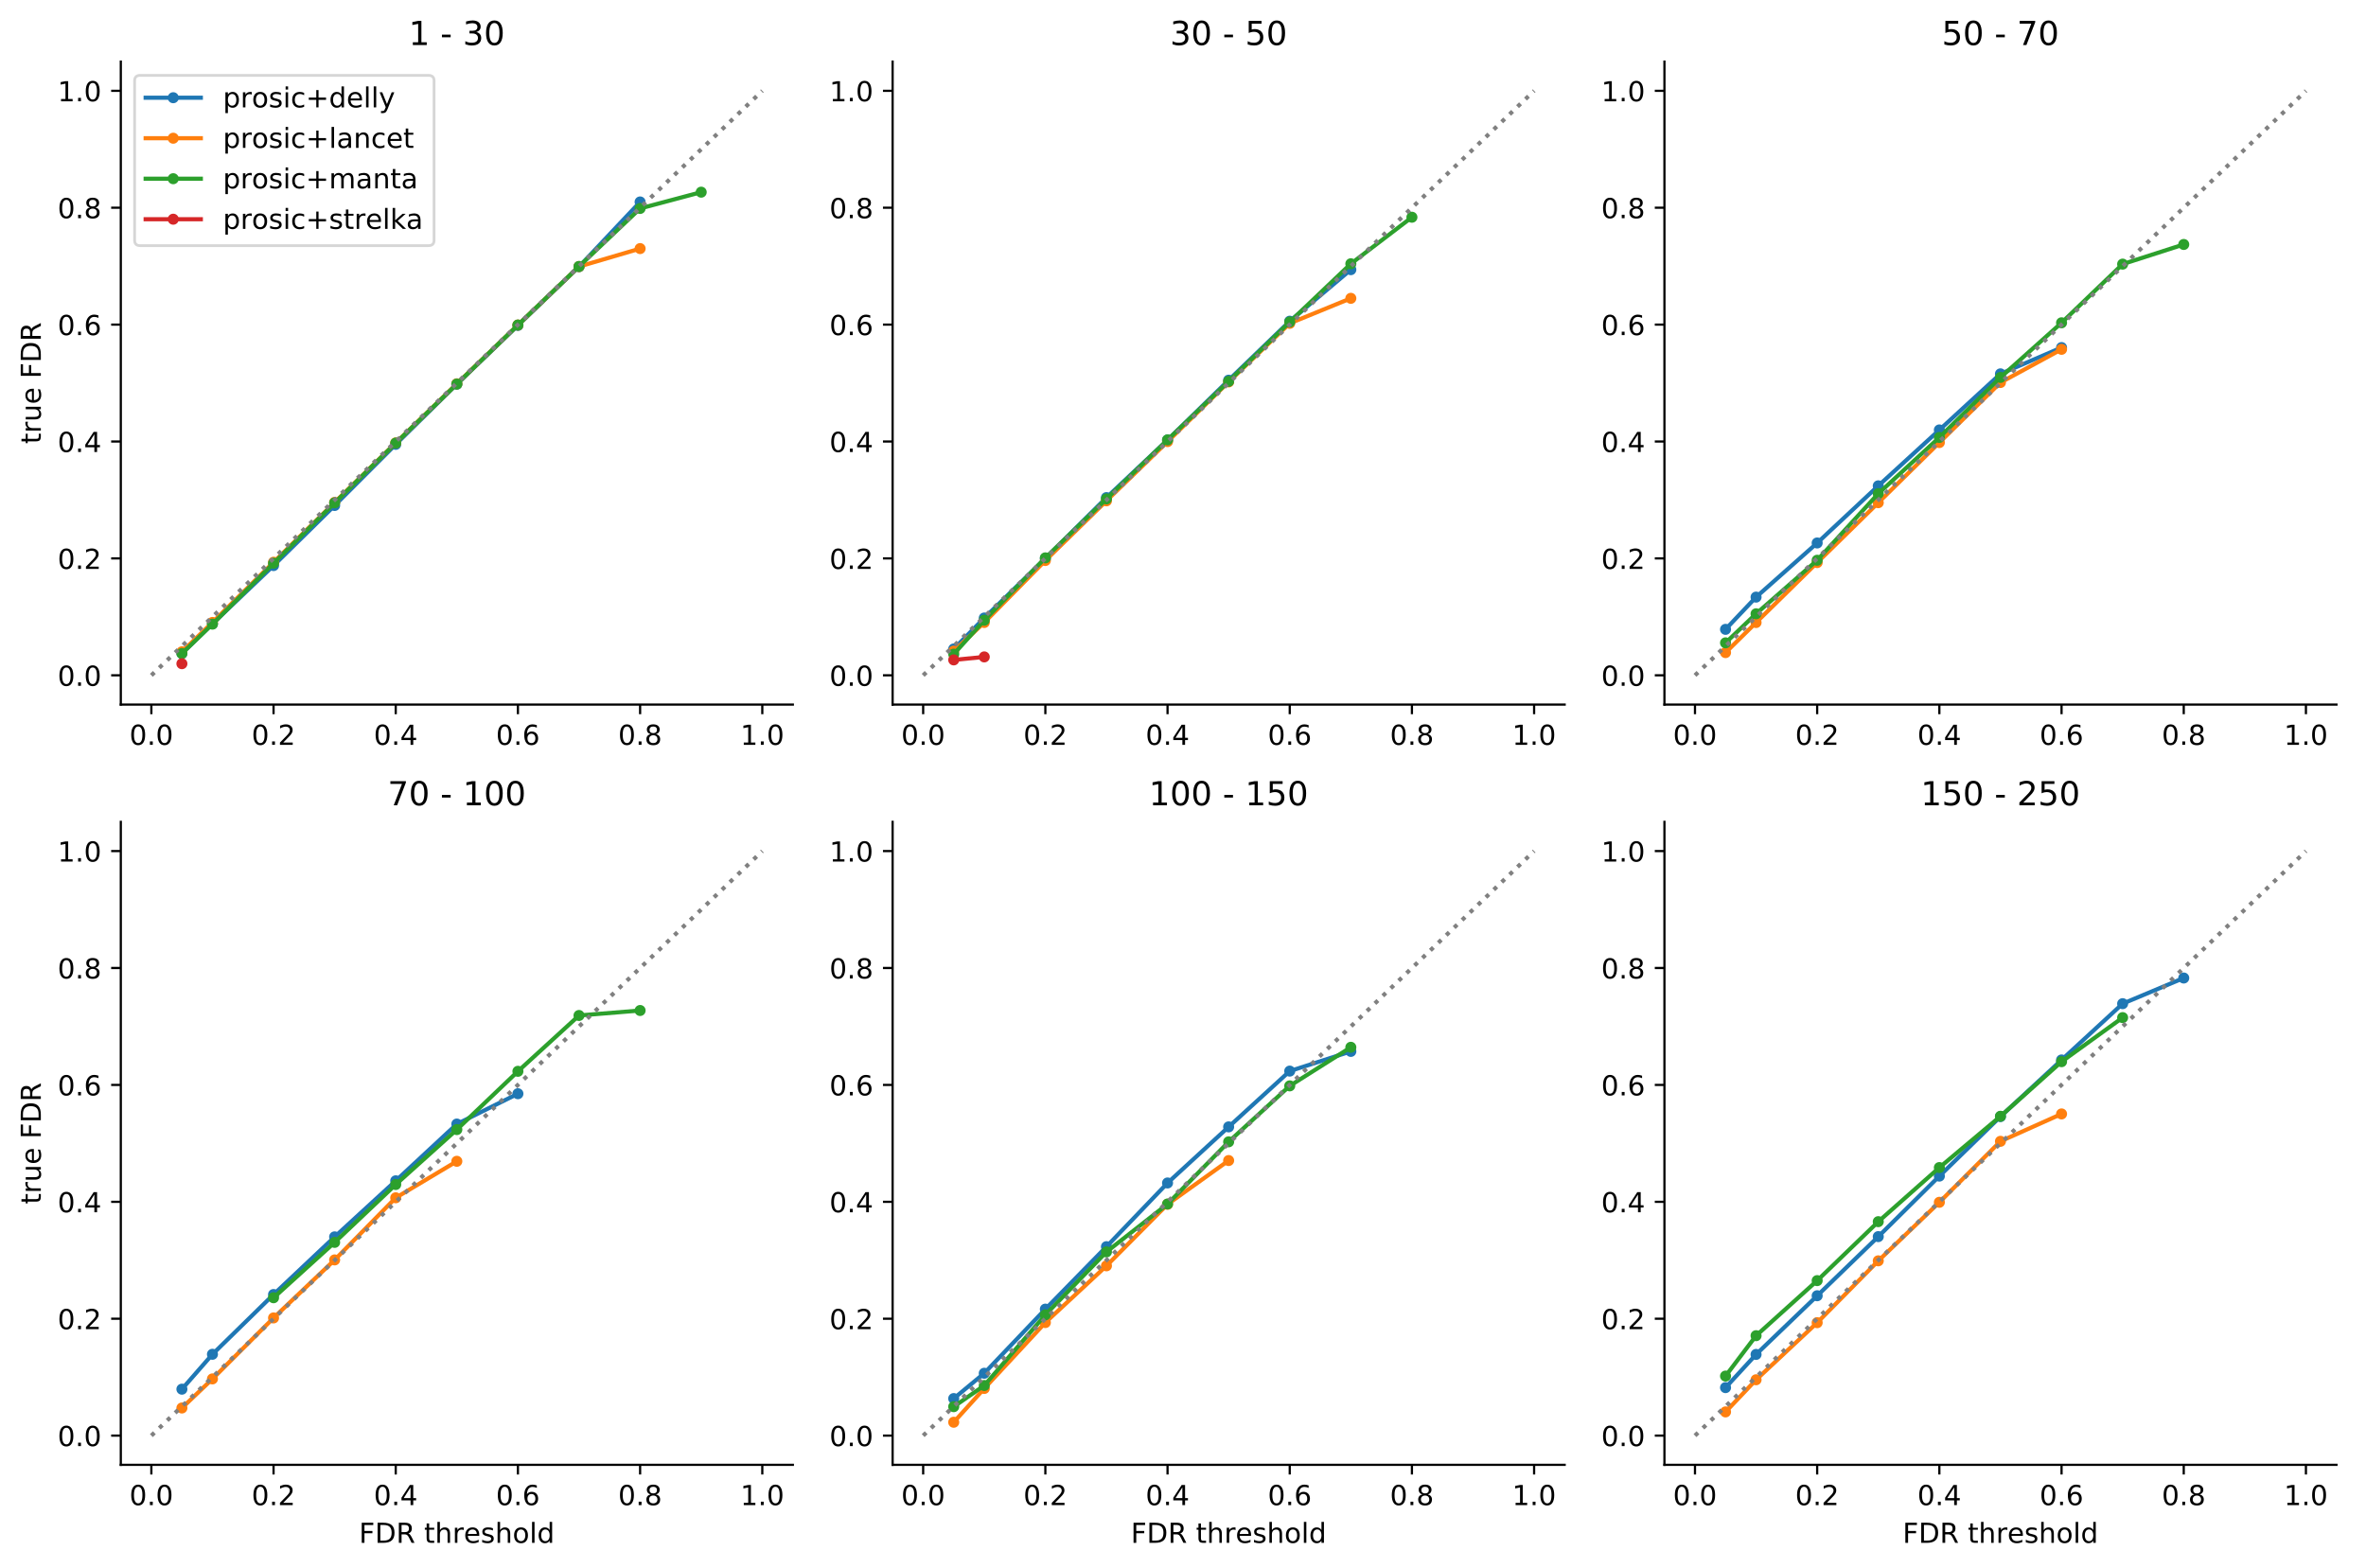 <?xml version="1.0"?>
 <!-- Created with matplotlib (https://matplotlib.org/) -->
<svg height="568.474" version="1.1" viewBox="0 0 857.441 568.474" width="857.441" xmlns="http://www.w3.org/2000/svg" xmlns:xlink="http://www.w3.org/1999/xlink"> <defs> <style type="text/css">
*{stroke-linecap:butt;stroke-linejoin:round;} </style> </defs> <g id="figure_1"> <g id="patch_1"> <path d="M 0 568.474 L 857.441 568.474 L 857.441 0 L 0 0 z
" style="fill:#ffffff;"></path> </g> <g id="axes_1"> <g id="patch_2"> <path d="M 43.781 255.358 L 287.328 255.358 L 287.328 22.318 L 43.781 22.318 z
" style="fill:#ffffff;"></path> </g> <g id="matplotlib.axis_1"> <g id="xtick_1"> <g id="line2d_1"> <defs> <path d="M 0 0 L 0 3.5 " id="m865e44ee33" style="stroke:#000000;stroke-width:0.8;"></path> </defs> <g> <use style="stroke:#000000;stroke-width:0.8;" x="54.852" xlink:href="#m865e44ee33" y="255.358"></use> </g> </g> <g id="text_1">  <defs> <path d="M 31.781 66.406 Q 24.172 66.406 20.328 58.906 Q 16.5 51.422 16.5 36.375 Q 16.5 21.391 20.328 13.891 Q 24.172 6.391 31.781 6.391 Q 39.453 6.391 43.281 13.891 Q 47.125 21.391 47.125 36.375 Q 47.125 51.422 43.281 58.906 Q 39.453 66.406 31.781 66.406 z
M 31.781 74.219 Q 44.047 74.219 50.516 64.516 Q 56.984 54.828 56.984 36.375 Q 56.984 17.969 50.516 8.266 Q 44.047 -1.422 31.781 -1.422 Q 19.531 -1.422 13.062 8.266 Q 6.594 17.969 6.594 36.375 Q 6.594 54.828 13.062 64.516 Q 19.531 74.219 31.781 74.219 z
" id="DejaVuSans-48"></path> <path d="M 10.688 12.406 L 21 12.406 L 21 0 L 10.688 0 z
" id="DejaVuSans-46"></path> </defs> <g transform="translate(46.9 269.957)scale(0.1 -0.1)"> <use xlink:href="#DejaVuSans-48"></use> <use x="63.623" xlink:href="#DejaVuSans-46"></use> <use x="95.41" xlink:href="#DejaVuSans-48"></use> </g> </g> </g> <g id="xtick_2"> <g id="line2d_2"> <g> <use style="stroke:#000000;stroke-width:0.8;" x="99.133" xlink:href="#m865e44ee33" y="255.358"></use> </g> </g> <g id="text_2">  <defs> <path d="M 19.188 8.297 L 53.609 8.297 L 53.609 0 L 7.328 0 L 7.328 8.297 Q 12.938 14.109 22.625 23.891 Q 32.328 33.688 34.812 36.531 Q 39.547 41.844 41.422 45.531 Q 43.312 49.219 43.312 52.781 Q 43.312 58.594 39.234 62.25 Q 35.156 65.922 28.609 65.922 Q 23.969 65.922 18.812 64.312 Q 13.672 62.703 7.812 59.422 L 7.812 69.391 Q 13.766 71.781 18.938 73 Q 24.125 74.219 28.422 74.219 Q 39.75 74.219 46.484 68.547 Q 53.219 62.891 53.219 53.422 Q 53.219 48.922 51.531 44.891 Q 49.859 40.875 45.406 35.406 Q 44.188 33.984 37.641 27.219 Q 31.109 20.453 19.188 8.297 z
" id="DejaVuSans-50"></path> </defs> <g transform="translate(91.181 269.957)scale(0.1 -0.1)"> <use xlink:href="#DejaVuSans-48"></use> <use x="63.623" xlink:href="#DejaVuSans-46"></use> <use x="95.41" xlink:href="#DejaVuSans-50"></use> </g> </g> </g> <g id="xtick_3"> <g id="line2d_3"> <g> <use style="stroke:#000000;stroke-width:0.8;" x="143.414" xlink:href="#m865e44ee33" y="255.358"></use> </g> </g> <g id="text_3">  <defs> <path d="M 37.797 64.312 L 12.891 25.391 L 37.797 25.391 z
M 35.203 72.906 L 47.609 72.906 L 47.609 25.391 L 58.016 25.391 L 58.016 17.188 L 47.609 17.188 L 47.609 0 L 37.797 0 L 37.797 17.188 L 4.891 17.188 L 4.891 26.703 z
" id="DejaVuSans-52"></path> </defs> <g transform="translate(135.462 269.957)scale(0.1 -0.1)"> <use xlink:href="#DejaVuSans-48"></use> <use x="63.623" xlink:href="#DejaVuSans-46"></use> <use x="95.41" xlink:href="#DejaVuSans-52"></use> </g> </g> </g> <g id="xtick_4"> <g id="line2d_4"> <g> <use style="stroke:#000000;stroke-width:0.8;" x="187.695" xlink:href="#m865e44ee33" y="255.358"></use> </g> </g> <g id="text_4">  <defs> <path d="M 33.016 40.375 Q 26.375 40.375 22.484 35.828 Q 18.609 31.297 18.609 23.391 Q 18.609 15.531 22.484 10.953 Q 26.375 6.391 33.016 6.391 Q 39.656 6.391 43.531 10.953 Q 47.406 15.531 47.406 23.391 Q 47.406 31.297 43.531 35.828 Q 39.656 40.375 33.016 40.375 z
M 52.594 71.297 L 52.594 62.312 Q 48.875 64.062 45.094 64.984 Q 41.312 65.922 37.594 65.922 Q 27.828 65.922 22.672 59.328 Q 17.531 52.734 16.797 39.406 Q 19.672 43.656 24.016 45.922 Q 28.375 48.188 33.594 48.188 Q 44.578 48.188 50.953 41.516 Q 57.328 34.859 57.328 23.391 Q 57.328 12.156 50.688 5.359 Q 44.047 -1.422 33.016 -1.422 Q 20.359 -1.422 13.672 8.266 Q 6.984 17.969 6.984 36.375 Q 6.984 53.656 15.188 63.938 Q 23.391 74.219 37.203 74.219 Q 40.922 74.219 44.703 73.484 Q 48.484 72.75 52.594 71.297 z
" id="DejaVuSans-54"></path> </defs> <g transform="translate(179.744 269.957)scale(0.1 -0.1)"> <use xlink:href="#DejaVuSans-48"></use> <use x="63.623" xlink:href="#DejaVuSans-46"></use> <use x="95.41" xlink:href="#DejaVuSans-54"></use> </g> </g> </g> <g id="xtick_5"> <g id="line2d_5"> <g> <use style="stroke:#000000;stroke-width:0.8;" x="231.976" xlink:href="#m865e44ee33" y="255.358"></use> </g> </g> <g id="text_5">  <defs> <path d="M 31.781 34.625 Q 24.75 34.625 20.719 30.859 Q 16.703 27.094 16.703 20.516 Q 16.703 13.922 20.719 10.156 Q 24.75 6.391 31.781 6.391 Q 38.812 6.391 42.859 10.172 Q 46.922 13.969 46.922 20.516 Q 46.922 27.094 42.891 30.859 Q 38.875 34.625 31.781 34.625 z
M 21.922 38.812 Q 15.578 40.375 12.031 44.719 Q 8.5 49.078 8.5 55.328 Q 8.5 64.062 14.719 69.141 Q 20.953 74.219 31.781 74.219 Q 42.672 74.219 48.875 69.141 Q 55.078 64.062 55.078 55.328 Q 55.078 49.078 51.531 44.719 Q 48 40.375 41.703 38.812 Q 48.828 37.156 52.797 32.312 Q 56.781 27.484 56.781 20.516 Q 56.781 9.906 50.312 4.234 Q 43.844 -1.422 31.781 -1.422 Q 19.734 -1.422 13.25 4.234 Q 6.781 9.906 6.781 20.516 Q 6.781 27.484 10.781 32.312 Q 14.797 37.156 21.922 38.812 z
M 18.312 54.391 Q 18.312 48.734 21.844 45.562 Q 25.391 42.391 31.781 42.391 Q 38.141 42.391 41.719 45.562 Q 45.312 48.734 45.312 54.391 Q 45.312 60.062 41.719 63.234 Q 38.141 66.406 31.781 66.406 Q 25.391 66.406 21.844 63.234 Q 18.312 60.062 18.312 54.391 z
" id="DejaVuSans-56"></path> </defs> <g transform="translate(224.025 269.957)scale(0.1 -0.1)"> <use xlink:href="#DejaVuSans-48"></use> <use x="63.623" xlink:href="#DejaVuSans-46"></use> <use x="95.41" xlink:href="#DejaVuSans-56"></use> </g> </g> </g> <g id="xtick_6"> <g id="line2d_6"> <g> <use style="stroke:#000000;stroke-width:0.8;" x="276.258" xlink:href="#m865e44ee33" y="255.358"></use> </g> </g> <g id="text_6">  <defs> <path d="M 12.406 8.297 L 28.516 8.297 L 28.516 63.922 L 10.984 60.406 L 10.984 69.391 L 28.422 72.906 L 38.281 72.906 L 38.281 8.297 L 54.391 8.297 L 54.391 0 L 12.406 0 z
" id="DejaVuSans-49"></path> </defs> <g transform="translate(268.306 269.957)scale(0.1 -0.1)"> <use xlink:href="#DejaVuSans-49"></use> <use x="63.623" xlink:href="#DejaVuSans-46"></use> <use x="95.41" xlink:href="#DejaVuSans-48"></use> </g> </g> </g> </g> <g id="matplotlib.axis_2"> <g id="ytick_1"> <g id="line2d_7"> <defs> <path d="M 0 0 L -3.5 0 " id="m1d9b47abd9" style="stroke:#000000;stroke-width:0.8;"></path> </defs> <g> <use style="stroke:#000000;stroke-width:0.8;" x="43.781" xlink:href="#m1d9b47abd9" y="244.765"></use> </g> </g> <g id="text_7">  <g transform="translate(20.878 248.565)scale(0.1 -0.1)"> <use xlink:href="#DejaVuSans-48"></use> <use x="63.623" xlink:href="#DejaVuSans-46"></use> <use x="95.41" xlink:href="#DejaVuSans-48"></use> </g> </g> </g> <g id="ytick_2"> <g id="line2d_8"> <g> <use style="stroke:#000000;stroke-width:0.8;" x="43.781" xlink:href="#m1d9b47abd9" y="202.394"></use> </g> </g> <g id="text_8">  <g transform="translate(20.878 206.194)scale(0.1 -0.1)"> <use xlink:href="#DejaVuSans-48"></use> <use x="63.623" xlink:href="#DejaVuSans-46"></use> <use x="95.41" xlink:href="#DejaVuSans-50"></use> </g> </g> </g> <g id="ytick_3"> <g id="line2d_9"> <g> <use style="stroke:#000000;stroke-width:0.8;" x="43.781" xlink:href="#m1d9b47abd9" y="160.024"></use> </g> </g> <g id="text_9">  <g transform="translate(20.878 163.823)scale(0.1 -0.1)"> <use xlink:href="#DejaVuSans-48"></use> <use x="63.623" xlink:href="#DejaVuSans-46"></use> <use x="95.41" xlink:href="#DejaVuSans-52"></use> </g> </g> </g> <g id="ytick_4"> <g id="line2d_10"> <g> <use style="stroke:#000000;stroke-width:0.8;" x="43.781" xlink:href="#m1d9b47abd9" y="117.653"></use> </g> </g> <g id="text_10">  <g transform="translate(20.878 121.452)scale(0.1 -0.1)"> <use xlink:href="#DejaVuSans-48"></use> <use x="63.623" xlink:href="#DejaVuSans-46"></use> <use x="95.41" xlink:href="#DejaVuSans-54"></use> </g> </g> </g> <g id="ytick_5"> <g id="line2d_11"> <g> <use style="stroke:#000000;stroke-width:0.8;" x="43.781" xlink:href="#m1d9b47abd9" y="75.282"></use> </g> </g> <g id="text_11">  <g transform="translate(20.878 79.081)scale(0.1 -0.1)"> <use xlink:href="#DejaVuSans-48"></use> <use x="63.623" xlink:href="#DejaVuSans-46"></use> <use x="95.41" xlink:href="#DejaVuSans-56"></use> </g> </g> </g> <g id="ytick_6"> <g id="line2d_12"> <g> <use style="stroke:#000000;stroke-width:0.8;" x="43.781" xlink:href="#m1d9b47abd9" y="32.911"></use> </g> </g> <g id="text_12">  <g transform="translate(20.878 36.71)scale(0.1 -0.1)"> <use xlink:href="#DejaVuSans-49"></use> <use x="63.623" xlink:href="#DejaVuSans-46"></use> <use x="95.41" xlink:href="#DejaVuSans-48"></use> </g> </g> </g> <g id="text_13">  <defs> <path d="M 18.312 70.219 L 18.312 54.688 L 36.812 54.688 L 36.812 47.703 L 18.312 47.703 L 18.312 18.016 Q 18.312 11.328 20.141 9.422 Q 21.969 7.516 27.594 7.516 L 36.812 7.516 L 36.812 0 L 27.594 0 Q 17.188 0 13.234 3.875 Q 9.281 7.766 9.281 18.016 L 9.281 47.703 L 2.688 47.703 L 2.688 54.688 L 9.281 54.688 L 9.281 70.219 z
" id="DejaVuSans-116"></path> <path d="M 41.109 46.297 Q 39.594 47.172 37.812 47.578 Q 36.031 48 33.891 48 Q 26.266 48 22.188 43.047 Q 18.109 38.094 18.109 28.812 L 18.109 0 L 9.078 0 L 9.078 54.688 L 18.109 54.688 L 18.109 46.188 Q 20.953 51.172 25.484 53.578 Q 30.031 56 36.531 56 Q 37.453 56 38.578 55.875 Q 39.703 55.766 41.062 55.516 z
" id="DejaVuSans-114"></path> <path d="M 8.5 21.578 L 8.5 54.688 L 17.484 54.688 L 17.484 21.922 Q 17.484 14.156 20.5 10.266 Q 23.531 6.391 29.594 6.391 Q 36.859 6.391 41.078 11.031 Q 45.312 15.672 45.312 23.688 L 45.312 54.688 L 54.297 54.688 L 54.297 0 L 45.312 0 L 45.312 8.406 Q 42.047 3.422 37.719 1 Q 33.406 -1.422 27.688 -1.422 Q 18.266 -1.422 13.375 4.438 Q 8.5 10.297 8.5 21.578 z
M 31.109 56 z
" id="DejaVuSans-117"></path> <path d="M 56.203 29.594 L 56.203 25.203 L 14.891 25.203 Q 15.484 15.922 20.484 11.062 Q 25.484 6.203 34.422 6.203 Q 39.594 6.203 44.453 7.469 Q 49.312 8.734 54.109 11.281 L 54.109 2.781 Q 49.266 0.734 44.188 -0.344 Q 39.109 -1.422 33.891 -1.422 Q 20.797 -1.422 13.156 6.188 Q 5.516 13.812 5.516 26.812 Q 5.516 40.234 12.766 48.109 Q 20.016 56 32.328 56 Q 43.359 56 49.781 48.891 Q 56.203 41.797 56.203 29.594 z
M 47.219 32.234 Q 47.125 39.594 43.094 43.984 Q 39.062 48.391 32.422 48.391 Q 24.906 48.391 20.391 44.141 Q 15.875 39.891 15.188 32.172 z
" id="DejaVuSans-101"></path> <path id="DejaVuSans-32"></path> <path d="M 9.812 72.906 L 51.703 72.906 L 51.703 64.594 L 19.672 64.594 L 19.672 43.109 L 48.578 43.109 L 48.578 34.812 L 19.672 34.812 L 19.672 0 L 9.812 0 z
" id="DejaVuSans-70"></path> <path d="M 19.672 64.797 L 19.672 8.109 L 31.594 8.109 Q 46.688 8.109 53.688 14.938 Q 60.688 21.781 60.688 36.531 Q 60.688 51.172 53.688 57.984 Q 46.688 64.797 31.594 64.797 z
M 9.812 72.906 L 30.078 72.906 Q 51.266 72.906 61.172 64.094 Q 71.094 55.281 71.094 36.531 Q 71.094 17.672 61.125 8.828 Q 51.172 0 30.078 0 L 9.812 0 z
" id="DejaVuSans-68"></path> <path d="M 44.391 34.188 Q 47.562 33.109 50.562 29.594 Q 53.562 26.078 56.594 19.922 L 66.609 0 L 56 0 L 46.688 18.703 Q 43.062 26.031 39.672 28.422 Q 36.281 30.812 30.422 30.812 L 19.672 30.812 L 19.672 0 L 9.812 0 L 9.812 72.906 L 32.078 72.906 Q 44.578 72.906 50.734 67.672 Q 56.891 62.453 56.891 51.906 Q 56.891 45.016 53.688 40.469 Q 50.484 35.938 44.391 34.188 z
M 19.672 64.797 L 19.672 38.922 L 32.078 38.922 Q 39.203 38.922 42.844 42.219 Q 46.484 45.516 46.484 51.906 Q 46.484 58.297 42.844 61.547 Q 39.203 64.797 32.078 64.797 z
" id="DejaVuSans-82"></path> </defs> <g transform="translate(14.798 160.888)rotate(-90)scale(0.1 -0.1)"> <use xlink:href="#DejaVuSans-116"></use> <use x="39.209" xlink:href="#DejaVuSans-114"></use> <use x="80.322" xlink:href="#DejaVuSans-117"></use> <use x="143.701" xlink:href="#DejaVuSans-101"></use> <use x="205.225" xlink:href="#DejaVuSans-32"></use> <use x="237.012" xlink:href="#DejaVuSans-70"></use> <use x="294.531" xlink:href="#DejaVuSans-68"></use> <use x="371.533" xlink:href="#DejaVuSans-82"></use> </g> </g> </g> <g id="line2d_13"> <path clip-path="url(#p5025071979)" d="M 65.922 236.824 L 76.992 226.079 L 99.133 204.989 L 121.273 183.211 L 143.414 161.054 L 165.555 139.238 L 187.695 117.95 L 209.836 96.674 L 231.976 73.196 " style="fill:none;stroke:#1f77b4;stroke-linecap:square;stroke-width:1.5;"></path> <defs> <path d="M 0 1.5 C 0.398 1.5 0.779 1.342 1.061 1.061 C 1.342 0.779 1.5 0.398 1.5 0 C 1.5 -0.398 1.342 -0.779 1.061 -1.061 C 0.779 -1.342 0.398 -1.5 0 -1.5 C -0.398 -1.5 -0.779 -1.342 -1.061 -1.061 C -1.342 -0.779 -1.5 -0.398 -1.5 0 C -1.5 0.398 -1.342 0.779 -1.061 1.061 C -0.779 1.342 -0.398 1.5 0 1.5 z
" id="m1628d5e50f" style="stroke:#1f77b4;"></path> </defs> <g clip-path="url(#p5025071979)"> <use style="fill:#1f77b4;stroke:#1f77b4;" x="65.922" xlink:href="#m1628d5e50f" y="236.824"></use> <use style="fill:#1f77b4;stroke:#1f77b4;" x="76.992" xlink:href="#m1628d5e50f" y="226.079"></use> <use style="fill:#1f77b4;stroke:#1f77b4;" x="99.133" xlink:href="#m1628d5e50f" y="204.989"></use> <use style="fill:#1f77b4;stroke:#1f77b4;" x="121.273" xlink:href="#m1628d5e50f" y="183.211"></use> <use style="fill:#1f77b4;stroke:#1f77b4;" x="143.414" xlink:href="#m1628d5e50f" y="161.054"></use> <use style="fill:#1f77b4;stroke:#1f77b4;" x="165.555" xlink:href="#m1628d5e50f" y="139.238"></use> <use style="fill:#1f77b4;stroke:#1f77b4;" x="187.695" xlink:href="#m1628d5e50f" y="117.95"></use> <use style="fill:#1f77b4;stroke:#1f77b4;" x="209.836" xlink:href="#m1628d5e50f" y="96.674"></use> <use style="fill:#1f77b4;stroke:#1f77b4;" x="231.976" xlink:href="#m1628d5e50f" y="73.196"></use> </g> </g> <g id="line2d_14"> <path clip-path="url(#p5025071979)" d="M 65.922 236.243 L 76.992 225.599 L 99.133 203.782 L 121.273 182.096 L 143.414 160.536 L 165.555 139.105 L 187.695 117.808 L 209.836 96.614 L 231.976 90.098 " style="fill:none;stroke:#ff7f0e;stroke-linecap:square;stroke-width:1.5;"></path> <defs> <path d="M 0 1.5 C 0.398 1.5 0.779 1.342 1.061 1.061 C 1.342 0.779 1.5 0.398 1.5 0 C 1.5 -0.398 1.342 -0.779 1.061 -1.061 C 0.779 -1.342 0.398 -1.5 0 -1.5 C -0.398 -1.5 -0.779 -1.342 -1.061 -1.061 C -1.342 -0.779 -1.5 -0.398 -1.5 0 C -1.5 0.398 -1.342 0.779 -1.061 1.061 C -0.779 1.342 -0.398 1.5 0 1.5 z
" id="m6e3ba637dd" style="stroke:#ff7f0e;"></path> </defs> <g clip-path="url(#p5025071979)"> <use style="fill:#ff7f0e;stroke:#ff7f0e;" x="65.922" xlink:href="#m6e3ba637dd" y="236.243"></use> <use style="fill:#ff7f0e;stroke:#ff7f0e;" x="76.992" xlink:href="#m6e3ba637dd" y="225.599"></use> <use style="fill:#ff7f0e;stroke:#ff7f0e;" x="99.133" xlink:href="#m6e3ba637dd" y="203.782"></use> <use style="fill:#ff7f0e;stroke:#ff7f0e;" x="121.273" xlink:href="#m6e3ba637dd" y="182.096"></use> <use style="fill:#ff7f0e;stroke:#ff7f0e;" x="143.414" xlink:href="#m6e3ba637dd" y="160.536"></use> <use style="fill:#ff7f0e;stroke:#ff7f0e;" x="165.555" xlink:href="#m6e3ba637dd" y="139.105"></use> <use style="fill:#ff7f0e;stroke:#ff7f0e;" x="187.695" xlink:href="#m6e3ba637dd" y="117.808"></use> <use style="fill:#ff7f0e;stroke:#ff7f0e;" x="209.836" xlink:href="#m6e3ba637dd" y="96.614"></use> <use style="fill:#ff7f0e;stroke:#ff7f0e;" x="231.976" xlink:href="#m6e3ba637dd" y="90.098"></use> </g> </g> <g id="line2d_15"> <path clip-path="url(#p5025071979)" d="M 65.922 236.866 L 76.992 226.211 L 99.133 204.14 L 121.273 182.243 L 143.414 160.584 L 165.555 139.196 L 187.695 117.795 L 209.836 96.568 L 231.976 75.553 L 254.117 69.65 " style="fill:none;stroke:#2ca02c;stroke-linecap:square;stroke-width:1.5;"></path> <defs> <path d="M 0 1.5 C 0.398 1.5 0.779 1.342 1.061 1.061 C 1.342 0.779 1.5 0.398 1.5 0 C 1.5 -0.398 1.342 -0.779 1.061 -1.061 C 0.779 -1.342 0.398 -1.5 0 -1.5 C -0.398 -1.5 -0.779 -1.342 -1.061 -1.061 C -1.342 -0.779 -1.5 -0.398 -1.5 0 C -1.5 0.398 -1.342 0.779 -1.061 1.061 C -0.779 1.342 -0.398 1.5 0 1.5 z
" id="m6e3c990c55" style="stroke:#2ca02c;"></path> </defs> <g clip-path="url(#p5025071979)"> <use style="fill:#2ca02c;stroke:#2ca02c;" x="65.922" xlink:href="#m6e3c990c55" y="236.866"></use> <use style="fill:#2ca02c;stroke:#2ca02c;" x="76.992" xlink:href="#m6e3c990c55" y="226.211"></use> <use style="fill:#2ca02c;stroke:#2ca02c;" x="99.133" xlink:href="#m6e3c990c55" y="204.14"></use> <use style="fill:#2ca02c;stroke:#2ca02c;" x="121.273" xlink:href="#m6e3c990c55" y="182.243"></use> <use style="fill:#2ca02c;stroke:#2ca02c;" x="143.414" xlink:href="#m6e3c990c55" y="160.584"></use> <use style="fill:#2ca02c;stroke:#2ca02c;" x="165.555" xlink:href="#m6e3c990c55" y="139.196"></use> <use style="fill:#2ca02c;stroke:#2ca02c;" x="187.695" xlink:href="#m6e3c990c55" y="117.795"></use> <use style="fill:#2ca02c;stroke:#2ca02c;" x="209.836" xlink:href="#m6e3c990c55" y="96.568"></use> <use style="fill:#2ca02c;stroke:#2ca02c;" x="231.976" xlink:href="#m6e3c990c55" y="75.553"></use> <use style="fill:#2ca02c;stroke:#2ca02c;" x="254.117" xlink:href="#m6e3c990c55" y="69.65"></use> </g> </g> <g id="line2d_16"> <path clip-path="url(#p5025071979)" d="M 65.922 240.552 " style="fill:none;stroke:#d62728;stroke-linecap:square;stroke-width:1.5;"></path> <defs> <path d="M 0 1.5 C 0.398 1.5 0.779 1.342 1.061 1.061 C 1.342 0.779 1.5 0.398 1.5 0 C 1.5 -0.398 1.342 -0.779 1.061 -1.061 C 0.779 -1.342 0.398 -1.5 0 -1.5 C -0.398 -1.5 -0.779 -1.342 -1.061 -1.061 C -1.342 -0.779 -1.5 -0.398 -1.5 0 C -1.5 0.398 -1.342 0.779 -1.061 1.061 C -0.779 1.342 -0.398 1.5 0 1.5 z
" id="m5fc4e28908" style="stroke:#d62728;"></path> </defs> <g clip-path="url(#p5025071979)"> <use style="fill:#d62728;stroke:#d62728;" x="65.922" xlink:href="#m5fc4e28908" y="240.552"></use> </g> </g> <g id="line2d_17"> <path clip-path="url(#p5025071979)" d="M 54.852 244.765 L 276.258 32.911 " style="fill:none;stroke:#808080;stroke-dasharray:1.5,2.475;stroke-dashoffset:0;stroke-width:1.5;"></path> </g> <g id="patch_3"> <path d="M 43.781 255.358 L 43.781 22.318 " style="fill:none;stroke:#000000;stroke-linecap:square;stroke-linejoin:miter;stroke-width:0.8;"></path> </g> <g id="patch_4"> <path d="M 43.781 255.358 L 287.328 255.358 " style="fill:none;stroke:#000000;stroke-linecap:square;stroke-linejoin:miter;stroke-width:0.8;"></path> </g> <g id="text_14">  <defs> <path d="M 4.891 31.391 L 31.203 31.391 L 31.203 23.391 L 4.891 23.391 z
" id="DejaVuSans-45"></path> <path d="M 40.578 39.312 Q 47.656 37.797 51.625 33 Q 55.609 28.219 55.609 21.188 Q 55.609 10.406 48.188 4.484 Q 40.766 -1.422 27.094 -1.422 Q 22.516 -1.422 17.656 -0.516 Q 12.797 0.391 7.625 2.203 L 7.625 11.719 Q 11.719 9.328 16.594 8.109 Q 21.484 6.891 26.812 6.891 Q 36.078 6.891 40.938 10.547 Q 45.797 14.203 45.797 21.188 Q 45.797 27.641 41.281 31.266 Q 36.766 34.906 28.719 34.906 L 20.219 34.906 L 20.219 43.016 L 29.109 43.016 Q 36.375 43.016 40.234 45.922 Q 44.094 48.828 44.094 54.297 Q 44.094 59.906 40.109 62.906 Q 36.141 65.922 28.719 65.922 Q 24.656 65.922 20.016 65.031 Q 15.375 64.156 9.812 62.312 L 9.812 71.094 Q 15.438 72.656 20.344 73.438 Q 25.25 74.219 29.594 74.219 Q 40.828 74.219 47.359 69.109 Q 53.906 64.016 53.906 55.328 Q 53.906 49.266 50.438 45.094 Q 46.969 40.922 40.578 39.312 z
" id="DejaVuSans-51"></path> </defs> <g transform="translate(148.124 16.318)scale(0.12 -0.12)"> <use xlink:href="#DejaVuSans-49"></use> <use x="63.623" xlink:href="#DejaVuSans-32"></use> <use x="95.41" xlink:href="#DejaVuSans-45"></use> <use x="131.494" xlink:href="#DejaVuSans-32"></use> <use x="163.281" xlink:href="#DejaVuSans-51"></use> <use x="226.904" xlink:href="#DejaVuSans-48"></use> </g> </g> <g id="legend_1"> <g id="patch_5"> <path d="M 50.781 89.031 L 155.308 89.031 Q 157.308 89.031 157.308 87.031 L 157.308 29.318 Q 157.308 27.318 155.308 27.318 L 50.781 27.318 Q 48.781 27.318 48.781 29.318 L 48.781 87.031 Q 48.781 89.031 50.781 89.031 z
" style="fill:#ffffff;opacity:0.8;stroke:#cccccc;stroke-linejoin:miter;"></path> </g> <g id="line2d_18"> <path d="M 52.781 35.417 L 72.781 35.417 " style="fill:none;stroke:#1f77b4;stroke-linecap:square;stroke-width:1.5;"></path> </g> <g id="line2d_19"> <g> <use style="fill:#1f77b4;stroke:#1f77b4;" x="62.781" xlink:href="#m1628d5e50f" y="35.417"></use> </g> </g> <g id="text_15">  <defs> <path d="M 18.109 8.203 L 18.109 -20.797 L 9.078 -20.797 L 9.078 54.688 L 18.109 54.688 L 18.109 46.391 Q 20.953 51.266 25.266 53.625 Q 29.594 56 35.594 56 Q 45.562 56 51.781 48.094 Q 58.016 40.188 58.016 27.297 Q 58.016 14.406 51.781 6.484 Q 45.562 -1.422 35.594 -1.422 Q 29.594 -1.422 25.266 0.953 Q 20.953 3.328 18.109 8.203 z
M 48.688 27.297 Q 48.688 37.203 44.609 42.844 Q 40.531 48.484 33.406 48.484 Q 26.266 48.484 22.188 42.844 Q 18.109 37.203 18.109 27.297 Q 18.109 17.391 22.188 11.75 Q 26.266 6.109 33.406 6.109 Q 40.531 6.109 44.609 11.75 Q 48.688 17.391 48.688 27.297 z
" id="DejaVuSans-112"></path> <path d="M 30.609 48.391 Q 23.391 48.391 19.188 42.75 Q 14.984 37.109 14.984 27.297 Q 14.984 17.484 19.156 11.844 Q 23.344 6.203 30.609 6.203 Q 37.797 6.203 41.984 11.859 Q 46.188 17.531 46.188 27.297 Q 46.188 37.016 41.984 42.703 Q 37.797 48.391 30.609 48.391 z
M 30.609 56 Q 42.328 56 49.016 48.375 Q 55.719 40.766 55.719 27.297 Q 55.719 13.875 49.016 6.219 Q 42.328 -1.422 30.609 -1.422 Q 18.844 -1.422 12.172 6.219 Q 5.516 13.875 5.516 27.297 Q 5.516 40.766 12.172 48.375 Q 18.844 56 30.609 56 z
" id="DejaVuSans-111"></path> <path d="M 44.281 53.078 L 44.281 44.578 Q 40.484 46.531 36.375 47.5 Q 32.281 48.484 27.875 48.484 Q 21.188 48.484 17.844 46.438 Q 14.5 44.391 14.5 40.281 Q 14.5 37.156 16.891 35.375 Q 19.281 33.594 26.516 31.984 L 29.594 31.297 Q 39.156 29.25 43.188 25.516 Q 47.219 21.781 47.219 15.094 Q 47.219 7.469 41.188 3.016 Q 35.156 -1.422 24.609 -1.422 Q 20.219 -1.422 15.453 -0.562 Q 10.688 0.297 5.422 2 L 5.422 11.281 Q 10.406 8.688 15.234 7.391 Q 20.062 6.109 24.812 6.109 Q 31.156 6.109 34.562 8.281 Q 37.984 10.453 37.984 14.406 Q 37.984 18.062 35.516 20.016 Q 33.062 21.969 24.703 23.781 L 21.578 24.516 Q 13.234 26.266 9.516 29.906 Q 5.812 33.547 5.812 39.891 Q 5.812 47.609 11.281 51.797 Q 16.75 56 26.812 56 Q 31.781 56 36.172 55.266 Q 40.578 54.547 44.281 53.078 z
" id="DejaVuSans-115"></path> <path d="M 9.422 54.688 L 18.406 54.688 L 18.406 0 L 9.422 0 z
M 9.422 75.984 L 18.406 75.984 L 18.406 64.594 L 9.422 64.594 z
" id="DejaVuSans-105"></path> <path d="M 48.781 52.594 L 48.781 44.188 Q 44.969 46.297 41.141 47.344 Q 37.312 48.391 33.406 48.391 Q 24.656 48.391 19.812 42.844 Q 14.984 37.312 14.984 27.297 Q 14.984 17.281 19.812 11.734 Q 24.656 6.203 33.406 6.203 Q 37.312 6.203 41.141 7.25 Q 44.969 8.297 48.781 10.406 L 48.781 2.094 Q 45.016 0.344 40.984 -0.531 Q 36.969 -1.422 32.422 -1.422 Q 20.062 -1.422 12.781 6.344 Q 5.516 14.109 5.516 27.297 Q 5.516 40.672 12.859 48.328 Q 20.219 56 33.016 56 Q 37.156 56 41.109 55.141 Q 45.062 54.297 48.781 52.594 z
" id="DejaVuSans-99"></path> <path d="M 46 62.703 L 46 35.5 L 73.188 35.5 L 73.188 27.203 L 46 27.203 L 46 0 L 37.797 0 L 37.797 27.203 L 10.594 27.203 L 10.594 35.5 L 37.797 35.5 L 37.797 62.703 z
" id="DejaVuSans-43"></path> <path d="M 45.406 46.391 L 45.406 75.984 L 54.391 75.984 L 54.391 0 L 45.406 0 L 45.406 8.203 Q 42.578 3.328 38.25 0.953 Q 33.938 -1.422 27.875 -1.422 Q 17.969 -1.422 11.734 6.484 Q 5.516 14.406 5.516 27.297 Q 5.516 40.188 11.734 48.094 Q 17.969 56 27.875 56 Q 33.938 56 38.25 53.625 Q 42.578 51.266 45.406 46.391 z
M 14.797 27.297 Q 14.797 17.391 18.875 11.75 Q 22.953 6.109 30.078 6.109 Q 37.203 6.109 41.297 11.75 Q 45.406 17.391 45.406 27.297 Q 45.406 37.203 41.297 42.844 Q 37.203 48.484 30.078 48.484 Q 22.953 48.484 18.875 42.844 Q 14.797 37.203 14.797 27.297 z
" id="DejaVuSans-100"></path> <path d="M 9.422 75.984 L 18.406 75.984 L 18.406 0 L 9.422 0 z
" id="DejaVuSans-108"></path> <path d="M 32.172 -5.078 Q 28.375 -14.844 24.75 -17.812 Q 21.141 -20.797 15.094 -20.797 L 7.906 -20.797 L 7.906 -13.281 L 13.188 -13.281 Q 16.891 -13.281 18.938 -11.516 Q 21 -9.766 23.484 -3.219 L 25.094 0.875 L 2.984 54.688 L 12.5 54.688 L 29.594 11.922 L 46.688 54.688 L 56.203 54.688 z
" id="DejaVuSans-121"></path> </defs> <g transform="translate(80.781 38.917)scale(0.1 -0.1)"> <use xlink:href="#DejaVuSans-112"></use> <use x="63.477" xlink:href="#DejaVuSans-114"></use> <use x="104.559" xlink:href="#DejaVuSans-111"></use> <use x="165.74" xlink:href="#DejaVuSans-115"></use> <use x="217.84" xlink:href="#DejaVuSans-105"></use> <use x="245.623" xlink:href="#DejaVuSans-99"></use> <use x="300.604" xlink:href="#DejaVuSans-43"></use> <use x="384.393" xlink:href="#DejaVuSans-100"></use> <use x="447.869" xlink:href="#DejaVuSans-101"></use> <use x="509.393" xlink:href="#DejaVuSans-108"></use> <use x="537.176" xlink:href="#DejaVuSans-108"></use> <use x="564.959" xlink:href="#DejaVuSans-121"></use> </g> </g> <g id="line2d_20"> <path d="M 52.781 50.095 L 72.781 50.095 " style="fill:none;stroke:#ff7f0e;stroke-linecap:square;stroke-width:1.5;"></path> </g> <g id="line2d_21"> <g> <use style="fill:#ff7f0e;stroke:#ff7f0e;" x="62.781" xlink:href="#m6e3ba637dd" y="50.095"></use> </g> </g> <g id="text_16">  <defs> <path d="M 34.281 27.484 Q 23.391 27.484 19.188 25 Q 14.984 22.516 14.984 16.5 Q 14.984 11.719 18.141 8.906 Q 21.297 6.109 26.703 6.109 Q 34.188 6.109 38.703 11.406 Q 43.219 16.703 43.219 25.484 L 43.219 27.484 z
M 52.203 31.203 L 52.203 0 L 43.219 0 L 43.219 8.297 Q 40.141 3.328 35.547 0.953 Q 30.953 -1.422 24.312 -1.422 Q 15.922 -1.422 10.953 3.297 Q 6 8.016 6 15.922 Q 6 25.141 12.172 29.828 Q 18.359 34.516 30.609 34.516 L 43.219 34.516 L 43.219 35.406 Q 43.219 41.609 39.141 45 Q 35.062 48.391 27.688 48.391 Q 23 48.391 18.547 47.266 Q 14.109 46.141 10.016 43.891 L 10.016 52.203 Q 14.938 54.109 19.578 55.047 Q 24.219 56 28.609 56 Q 40.484 56 46.344 49.844 Q 52.203 43.703 52.203 31.203 z
" id="DejaVuSans-97"></path> <path d="M 54.891 33.016 L 54.891 0 L 45.906 0 L 45.906 32.719 Q 45.906 40.484 42.875 44.328 Q 39.844 48.188 33.797 48.188 Q 26.516 48.188 22.312 43.547 Q 18.109 38.922 18.109 30.906 L 18.109 0 L 9.078 0 L 9.078 54.688 L 18.109 54.688 L 18.109 46.188 Q 21.344 51.125 25.703 53.562 Q 30.078 56 35.797 56 Q 45.219 56 50.047 50.172 Q 54.891 44.344 54.891 33.016 z
" id="DejaVuSans-110"></path> </defs> <g transform="translate(80.781 53.595)scale(0.1 -0.1)"> <use xlink:href="#DejaVuSans-112"></use> <use x="63.477" xlink:href="#DejaVuSans-114"></use> <use x="104.559" xlink:href="#DejaVuSans-111"></use> <use x="165.74" xlink:href="#DejaVuSans-115"></use> <use x="217.84" xlink:href="#DejaVuSans-105"></use> <use x="245.623" xlink:href="#DejaVuSans-99"></use> <use x="300.604" xlink:href="#DejaVuSans-43"></use> <use x="384.393" xlink:href="#DejaVuSans-108"></use> <use x="412.176" xlink:href="#DejaVuSans-97"></use> <use x="473.455" xlink:href="#DejaVuSans-110"></use> <use x="536.834" xlink:href="#DejaVuSans-99"></use> <use x="591.814" xlink:href="#DejaVuSans-101"></use> <use x="653.338" xlink:href="#DejaVuSans-116"></use> </g> </g> <g id="line2d_22"> <path d="M 52.781 64.773 L 72.781 64.773 " style="fill:none;stroke:#2ca02c;stroke-linecap:square;stroke-width:1.5;"></path> </g> <g id="line2d_23"> <g> <use style="fill:#2ca02c;stroke:#2ca02c;" x="62.781" xlink:href="#m6e3c990c55" y="64.773"></use> </g> </g> <g id="text_17">  <defs> <path d="M 52 44.188 Q 55.375 50.25 60.062 53.125 Q 64.75 56 71.094 56 Q 79.641 56 84.281 50.016 Q 88.922 44.047 88.922 33.016 L 88.922 0 L 79.891 0 L 79.891 32.719 Q 79.891 40.578 77.094 44.375 Q 74.312 48.188 68.609 48.188 Q 61.625 48.188 57.562 43.547 Q 53.516 38.922 53.516 30.906 L 53.516 0 L 44.484 0 L 44.484 32.719 Q 44.484 40.625 41.703 44.406 Q 38.922 48.188 33.109 48.188 Q 26.219 48.188 22.156 43.531 Q 18.109 38.875 18.109 30.906 L 18.109 0 L 9.078 0 L 9.078 54.688 L 18.109 54.688 L 18.109 46.188 Q 21.188 51.219 25.484 53.609 Q 29.781 56 35.688 56 Q 41.656 56 45.828 52.969 Q 50 49.953 52 44.188 z
" id="DejaVuSans-109"></path> </defs> <g transform="translate(80.781 68.273)scale(0.1 -0.1)"> <use xlink:href="#DejaVuSans-112"></use> <use x="63.477" xlink:href="#DejaVuSans-114"></use> <use x="104.559" xlink:href="#DejaVuSans-111"></use> <use x="165.74" xlink:href="#DejaVuSans-115"></use> <use x="217.84" xlink:href="#DejaVuSans-105"></use> <use x="245.623" xlink:href="#DejaVuSans-99"></use> <use x="300.604" xlink:href="#DejaVuSans-43"></use> <use x="384.393" xlink:href="#DejaVuSans-109"></use> <use x="481.805" xlink:href="#DejaVuSans-97"></use> <use x="543.084" xlink:href="#DejaVuSans-110"></use> <use x="606.463" xlink:href="#DejaVuSans-116"></use> <use x="645.672" xlink:href="#DejaVuSans-97"></use> </g> </g> <g id="line2d_24"> <path d="M 52.781 79.451 L 72.781 79.451 " style="fill:none;stroke:#d62728;stroke-linecap:square;stroke-width:1.5;"></path> </g> <g id="line2d_25"> <g> <use style="fill:#d62728;stroke:#d62728;" x="62.781" xlink:href="#m5fc4e28908" y="79.451"></use> </g> </g> <g id="text_18">  <defs> <path d="M 9.078 75.984 L 18.109 75.984 L 18.109 31.109 L 44.922 54.688 L 56.391 54.688 L 27.391 29.109 L 57.625 0 L 45.906 0 L 18.109 26.703 L 18.109 0 L 9.078 0 z
" id="DejaVuSans-107"></path> </defs> <g transform="translate(80.781 82.951)scale(0.1 -0.1)"> <use xlink:href="#DejaVuSans-112"></use> <use x="63.477" xlink:href="#DejaVuSans-114"></use> <use x="104.559" xlink:href="#DejaVuSans-111"></use> <use x="165.74" xlink:href="#DejaVuSans-115"></use> <use x="217.84" xlink:href="#DejaVuSans-105"></use> <use x="245.623" xlink:href="#DejaVuSans-99"></use> <use x="300.604" xlink:href="#DejaVuSans-43"></use> <use x="384.393" xlink:href="#DejaVuSans-115"></use> <use x="436.492" xlink:href="#DejaVuSans-116"></use> <use x="475.701" xlink:href="#DejaVuSans-114"></use> <use x="516.783" xlink:href="#DejaVuSans-101"></use> <use x="578.307" xlink:href="#DejaVuSans-108"></use> <use x="606.09" xlink:href="#DejaVuSans-107"></use> <use x="663.984" xlink:href="#DejaVuSans-97"></use> </g> </g> </g> </g> <g id="axes_2"> <g id="patch_6"> <path d="M 323.488 255.358 L 567.035 255.358 L 567.035 22.318 L 323.488 22.318 z
" style="fill:#ffffff;"></path> </g> <g id="matplotlib.axis_3"> <g id="xtick_7"> <g id="line2d_26"> <g> <use style="stroke:#000000;stroke-width:0.8;" x="334.558" xlink:href="#m865e44ee33" y="255.358"></use> </g> </g> <g id="text_19">  <g transform="translate(326.607 269.957)scale(0.1 -0.1)"> <use xlink:href="#DejaVuSans-48"></use> <use x="63.623" xlink:href="#DejaVuSans-46"></use> <use x="95.41" xlink:href="#DejaVuSans-48"></use> </g> </g> </g> <g id="xtick_8"> <g id="line2d_27"> <g> <use style="stroke:#000000;stroke-width:0.8;" x="378.839" xlink:href="#m865e44ee33" y="255.358"></use> </g> </g> <g id="text_20">  <g transform="translate(370.888 269.957)scale(0.1 -0.1)"> <use xlink:href="#DejaVuSans-48"></use> <use x="63.623" xlink:href="#DejaVuSans-46"></use> <use x="95.41" xlink:href="#DejaVuSans-50"></use> </g> </g> </g> <g id="xtick_9"> <g id="line2d_28"> <g> <use style="stroke:#000000;stroke-width:0.8;" x="423.121" xlink:href="#m865e44ee33" y="255.358"></use> </g> </g> <g id="text_21">  <g transform="translate(415.169 269.957)scale(0.1 -0.1)"> <use xlink:href="#DejaVuSans-48"></use> <use x="63.623" xlink:href="#DejaVuSans-46"></use> <use x="95.41" xlink:href="#DejaVuSans-52"></use> </g> </g> </g> <g id="xtick_10"> <g id="line2d_29"> <g> <use style="stroke:#000000;stroke-width:0.8;" x="467.402" xlink:href="#m865e44ee33" y="255.358"></use> </g> </g> <g id="text_22">  <g transform="translate(459.45 269.957)scale(0.1 -0.1)"> <use xlink:href="#DejaVuSans-48"></use> <use x="63.623" xlink:href="#DejaVuSans-46"></use> <use x="95.41" xlink:href="#DejaVuSans-54"></use> </g> </g> </g> <g id="xtick_11"> <g id="line2d_30"> <g> <use style="stroke:#000000;stroke-width:0.8;" x="511.683" xlink:href="#m865e44ee33" y="255.358"></use> </g> </g> <g id="text_23">  <g transform="translate(503.732 269.957)scale(0.1 -0.1)"> <use xlink:href="#DejaVuSans-48"></use> <use x="63.623" xlink:href="#DejaVuSans-46"></use> <use x="95.41" xlink:href="#DejaVuSans-56"></use> </g> </g> </g> <g id="xtick_12"> <g id="line2d_31"> <g> <use style="stroke:#000000;stroke-width:0.8;" x="555.964" xlink:href="#m865e44ee33" y="255.358"></use> </g> </g> <g id="text_24">  <g transform="translate(548.013 269.957)scale(0.1 -0.1)"> <use xlink:href="#DejaVuSans-49"></use> <use x="63.623" xlink:href="#DejaVuSans-46"></use> <use x="95.41" xlink:href="#DejaVuSans-48"></use> </g> </g> </g> </g> <g id="matplotlib.axis_4"> <g id="ytick_7"> <g id="line2d_32"> <g> <use style="stroke:#000000;stroke-width:0.8;" x="323.488" xlink:href="#m1d9b47abd9" y="244.765"></use> </g> </g> <g id="text_25">  <g transform="translate(300.585 248.565)scale(0.1 -0.1)"> <use xlink:href="#DejaVuSans-48"></use> <use x="63.623" xlink:href="#DejaVuSans-46"></use> <use x="95.41" xlink:href="#DejaVuSans-48"></use> </g> </g> </g> <g id="ytick_8"> <g id="line2d_33"> <g> <use style="stroke:#000000;stroke-width:0.8;" x="323.488" xlink:href="#m1d9b47abd9" y="202.394"></use> </g> </g> <g id="text_26">  <g transform="translate(300.585 206.194)scale(0.1 -0.1)"> <use xlink:href="#DejaVuSans-48"></use> <use x="63.623" xlink:href="#DejaVuSans-46"></use> <use x="95.41" xlink:href="#DejaVuSans-50"></use> </g> </g> </g> <g id="ytick_9"> <g id="line2d_34"> <g> <use style="stroke:#000000;stroke-width:0.8;" x="323.488" xlink:href="#m1d9b47abd9" y="160.024"></use> </g> </g> <g id="text_27">  <g transform="translate(300.585 163.823)scale(0.1 -0.1)"> <use xlink:href="#DejaVuSans-48"></use> <use x="63.623" xlink:href="#DejaVuSans-46"></use> <use x="95.41" xlink:href="#DejaVuSans-52"></use> </g> </g> </g> <g id="ytick_10"> <g id="line2d_35"> <g> <use style="stroke:#000000;stroke-width:0.8;" x="323.488" xlink:href="#m1d9b47abd9" y="117.653"></use> </g> </g> <g id="text_28">  <g transform="translate(300.585 121.452)scale(0.1 -0.1)"> <use xlink:href="#DejaVuSans-48"></use> <use x="63.623" xlink:href="#DejaVuSans-46"></use> <use x="95.41" xlink:href="#DejaVuSans-54"></use> </g> </g> </g> <g id="ytick_11"> <g id="line2d_36"> <g> <use style="stroke:#000000;stroke-width:0.8;" x="323.488" xlink:href="#m1d9b47abd9" y="75.282"></use> </g> </g> <g id="text_29">  <g transform="translate(300.585 79.081)scale(0.1 -0.1)"> <use xlink:href="#DejaVuSans-48"></use> <use x="63.623" xlink:href="#DejaVuSans-46"></use> <use x="95.41" xlink:href="#DejaVuSans-56"></use> </g> </g> </g> <g id="ytick_12"> <g id="line2d_37"> <g> <use style="stroke:#000000;stroke-width:0.8;" x="323.488" xlink:href="#m1d9b47abd9" y="32.911"></use> </g> </g> <g id="text_30">  <g transform="translate(300.585 36.71)scale(0.1 -0.1)"> <use xlink:href="#DejaVuSans-49"></use> <use x="63.623" xlink:href="#DejaVuSans-46"></use> <use x="95.41" xlink:href="#DejaVuSans-48"></use> </g> </g> </g> </g> <g id="line2d_38"> <path clip-path="url(#pb811cb850b)" d="M 345.629 235.219 L 356.699 223.995 L 378.839 202.394 L 400.98 180.357 L 423.121 159.476 L 445.261 137.799 L 467.402 116.419 L 489.542 97.738 " style="fill:none;stroke:#1f77b4;stroke-linecap:square;stroke-width:1.5;"></path> <g clip-path="url(#pb811cb850b)"> <use style="fill:#1f77b4;stroke:#1f77b4;" x="345.629" xlink:href="#m1628d5e50f" y="235.219"></use> <use style="fill:#1f77b4;stroke:#1f77b4;" x="356.699" xlink:href="#m1628d5e50f" y="223.995"></use> <use style="fill:#1f77b4;stroke:#1f77b4;" x="378.839" xlink:href="#m1628d5e50f" y="202.394"></use> <use style="fill:#1f77b4;stroke:#1f77b4;" x="400.98" xlink:href="#m1628d5e50f" y="180.357"></use> <use style="fill:#1f77b4;stroke:#1f77b4;" x="423.121" xlink:href="#m1628d5e50f" y="159.476"></use> <use style="fill:#1f77b4;stroke:#1f77b4;" x="445.261" xlink:href="#m1628d5e50f" y="137.799"></use> <use style="fill:#1f77b4;stroke:#1f77b4;" x="467.402" xlink:href="#m1628d5e50f" y="116.419"></use> <use style="fill:#1f77b4;stroke:#1f77b4;" x="489.542" xlink:href="#m1628d5e50f" y="97.738"></use> </g> </g> <g id="line2d_39"> <path clip-path="url(#pb811cb850b)" d="M 345.629 235.994 L 356.699 225.62 L 378.839 203.151 L 400.98 181.519 L 423.121 160.057 L 445.261 138.425 L 467.402 117.192 L 489.542 108.126 " style="fill:none;stroke:#ff7f0e;stroke-linecap:square;stroke-width:1.5;"></path> <g clip-path="url(#pb811cb850b)"> <use style="fill:#ff7f0e;stroke:#ff7f0e;" x="345.629" xlink:href="#m6e3ba637dd" y="235.994"></use> <use style="fill:#ff7f0e;stroke:#ff7f0e;" x="356.699" xlink:href="#m6e3ba637dd" y="225.62"></use> <use style="fill:#ff7f0e;stroke:#ff7f0e;" x="378.839" xlink:href="#m6e3ba637dd" y="203.151"></use> <use style="fill:#ff7f0e;stroke:#ff7f0e;" x="400.98" xlink:href="#m6e3ba637dd" y="181.519"></use> <use style="fill:#ff7f0e;stroke:#ff7f0e;" x="423.121" xlink:href="#m6e3ba637dd" y="160.057"></use> <use style="fill:#ff7f0e;stroke:#ff7f0e;" x="445.261" xlink:href="#m6e3ba637dd" y="138.425"></use> <use style="fill:#ff7f0e;stroke:#ff7f0e;" x="467.402" xlink:href="#m6e3ba637dd" y="117.192"></use> <use style="fill:#ff7f0e;stroke:#ff7f0e;" x="489.542" xlink:href="#m6e3ba637dd" y="108.126"></use> </g> </g> <g id="line2d_40"> <path clip-path="url(#pb811cb850b)" d="M 345.629 237.094 L 356.699 224.8 L 378.839 202.199 L 400.98 180.825 L 423.121 159.44 L 445.261 138.231 L 467.402 116.69 L 489.542 95.603 L 511.683 78.731 " style="fill:none;stroke:#2ca02c;stroke-linecap:square;stroke-width:1.5;"></path> <g clip-path="url(#pb811cb850b)"> <use style="fill:#2ca02c;stroke:#2ca02c;" x="345.629" xlink:href="#m6e3c990c55" y="237.094"></use> <use style="fill:#2ca02c;stroke:#2ca02c;" x="356.699" xlink:href="#m6e3c990c55" y="224.8"></use> <use style="fill:#2ca02c;stroke:#2ca02c;" x="378.839" xlink:href="#m6e3c990c55" y="202.199"></use> <use style="fill:#2ca02c;stroke:#2ca02c;" x="400.98" xlink:href="#m6e3c990c55" y="180.825"></use> <use style="fill:#2ca02c;stroke:#2ca02c;" x="423.121" xlink:href="#m6e3c990c55" y="159.44"></use> <use style="fill:#2ca02c;stroke:#2ca02c;" x="445.261" xlink:href="#m6e3c990c55" y="138.231"></use> <use style="fill:#2ca02c;stroke:#2ca02c;" x="467.402" xlink:href="#m6e3c990c55" y="116.69"></use> <use style="fill:#2ca02c;stroke:#2ca02c;" x="489.542" xlink:href="#m6e3c990c55" y="95.603"></use> <use style="fill:#2ca02c;stroke:#2ca02c;" x="511.683" xlink:href="#m6e3c990c55" y="78.731"></use> </g> </g> <g id="line2d_41"> <path clip-path="url(#pb811cb850b)" d="M 345.629 239.176 L 356.699 238.093 " style="fill:none;stroke:#d62728;stroke-linecap:square;stroke-width:1.5;"></path> <g clip-path="url(#pb811cb850b)"> <use style="fill:#d62728;stroke:#d62728;" x="345.629" xlink:href="#m5fc4e28908" y="239.176"></use> <use style="fill:#d62728;stroke:#d62728;" x="356.699" xlink:href="#m5fc4e28908" y="238.093"></use> </g> </g> <g id="line2d_42"> <path clip-path="url(#pb811cb850b)" d="M 334.558 244.765 L 555.964 32.911 " style="fill:none;stroke:#808080;stroke-dasharray:1.5,2.475;stroke-dashoffset:0;stroke-width:1.5;"></path> </g> <g id="patch_7"> <path d="M 323.488 255.358 L 323.488 22.318 " style="fill:none;stroke:#000000;stroke-linecap:square;stroke-linejoin:miter;stroke-width:0.8;"></path> </g> <g id="patch_8"> <path d="M 323.488 255.358 L 567.035 255.358 " style="fill:none;stroke:#000000;stroke-linecap:square;stroke-linejoin:miter;stroke-width:0.8;"></path> </g> <g id="text_31">  <defs> <path d="M 10.797 72.906 L 49.516 72.906 L 49.516 64.594 L 19.828 64.594 L 19.828 46.734 Q 21.969 47.469 24.109 47.828 Q 26.266 48.188 28.422 48.188 Q 40.625 48.188 47.75 41.5 Q 54.891 34.812 54.891 23.391 Q 54.891 11.625 47.562 5.094 Q 40.234 -1.422 26.906 -1.422 Q 22.312 -1.422 17.547 -0.641 Q 12.797 0.141 7.719 1.703 L 7.719 11.625 Q 12.109 9.234 16.797 8.062 Q 21.484 6.891 26.703 6.891 Q 35.156 6.891 40.078 11.328 Q 45.016 15.766 45.016 23.391 Q 45.016 31 40.078 35.438 Q 35.156 39.891 26.703 39.891 Q 22.75 39.891 18.812 39.016 Q 14.891 38.141 10.797 36.281 z
" id="DejaVuSans-53"></path> </defs> <g transform="translate(424.013 16.318)scale(0.12 -0.12)"> <use xlink:href="#DejaVuSans-51"></use> <use x="63.623" xlink:href="#DejaVuSans-48"></use> <use x="127.246" xlink:href="#DejaVuSans-32"></use> <use x="159.033" xlink:href="#DejaVuSans-45"></use> <use x="195.117" xlink:href="#DejaVuSans-32"></use> <use x="226.904" xlink:href="#DejaVuSans-53"></use> <use x="290.527" xlink:href="#DejaVuSans-48"></use> </g> </g> </g> <g id="axes_3"> <g id="patch_9"> <path d="M 603.195 255.358 L 846.741 255.358 L 846.741 22.318 L 603.195 22.318 z
" style="fill:#ffffff;"></path> </g> <g id="matplotlib.axis_5"> <g id="xtick_13"> <g id="line2d_43"> <g> <use style="stroke:#000000;stroke-width:0.8;" x="614.265" xlink:href="#m865e44ee33" y="255.358"></use> </g> </g> <g id="text_32">  <g transform="translate(606.313 269.957)scale(0.1 -0.1)"> <use xlink:href="#DejaVuSans-48"></use> <use x="63.623" xlink:href="#DejaVuSans-46"></use> <use x="95.41" xlink:href="#DejaVuSans-48"></use> </g> </g> </g> <g id="xtick_14"> <g id="line2d_44"> <g> <use style="stroke:#000000;stroke-width:0.8;" x="658.546" xlink:href="#m865e44ee33" y="255.358"></use> </g> </g> <g id="text_33">  <g transform="translate(650.595 269.957)scale(0.1 -0.1)"> <use xlink:href="#DejaVuSans-48"></use> <use x="63.623" xlink:href="#DejaVuSans-46"></use> <use x="95.41" xlink:href="#DejaVuSans-50"></use> </g> </g> </g> <g id="xtick_15"> <g id="line2d_45"> <g> <use style="stroke:#000000;stroke-width:0.8;" x="702.827" xlink:href="#m865e44ee33" y="255.358"></use> </g> </g> <g id="text_34">  <g transform="translate(694.876 269.957)scale(0.1 -0.1)"> <use xlink:href="#DejaVuSans-48"></use> <use x="63.623" xlink:href="#DejaVuSans-46"></use> <use x="95.41" xlink:href="#DejaVuSans-52"></use> </g> </g> </g> <g id="xtick_16"> <g id="line2d_46"> <g> <use style="stroke:#000000;stroke-width:0.8;" x="747.109" xlink:href="#m865e44ee33" y="255.358"></use> </g> </g> <g id="text_35">  <g transform="translate(739.157 269.957)scale(0.1 -0.1)"> <use xlink:href="#DejaVuSans-48"></use> <use x="63.623" xlink:href="#DejaVuSans-46"></use> <use x="95.41" xlink:href="#DejaVuSans-54"></use> </g> </g> </g> <g id="xtick_17"> <g id="line2d_47"> <g> <use style="stroke:#000000;stroke-width:0.8;" x="791.39" xlink:href="#m865e44ee33" y="255.358"></use> </g> </g> <g id="text_36">  <g transform="translate(783.438 269.957)scale(0.1 -0.1)"> <use xlink:href="#DejaVuSans-48"></use> <use x="63.623" xlink:href="#DejaVuSans-46"></use> <use x="95.41" xlink:href="#DejaVuSans-56"></use> </g> </g> </g> <g id="xtick_18"> <g id="line2d_48"> <g> <use style="stroke:#000000;stroke-width:0.8;" x="835.671" xlink:href="#m865e44ee33" y="255.358"></use> </g> </g> <g id="text_37">  <g transform="translate(827.719 269.957)scale(0.1 -0.1)"> <use xlink:href="#DejaVuSans-49"></use> <use x="63.623" xlink:href="#DejaVuSans-46"></use> <use x="95.41" xlink:href="#DejaVuSans-48"></use> </g> </g> </g> </g> <g id="matplotlib.axis_6"> <g id="ytick_13"> <g id="line2d_49"> <g> <use style="stroke:#000000;stroke-width:0.8;" x="603.195" xlink:href="#m1d9b47abd9" y="244.765"></use> </g> </g> <g id="text_38">  <g transform="translate(580.291 248.565)scale(0.1 -0.1)"> <use xlink:href="#DejaVuSans-48"></use> <use x="63.623" xlink:href="#DejaVuSans-46"></use> <use x="95.41" xlink:href="#DejaVuSans-48"></use> </g> </g> </g> <g id="ytick_14"> <g id="line2d_50"> <g> <use style="stroke:#000000;stroke-width:0.8;" x="603.195" xlink:href="#m1d9b47abd9" y="202.394"></use> </g> </g> <g id="text_39">  <g transform="translate(580.291 206.194)scale(0.1 -0.1)"> <use xlink:href="#DejaVuSans-48"></use> <use x="63.623" xlink:href="#DejaVuSans-46"></use> <use x="95.41" xlink:href="#DejaVuSans-50"></use> </g> </g> </g> <g id="ytick_15"> <g id="line2d_51"> <g> <use style="stroke:#000000;stroke-width:0.8;" x="603.195" xlink:href="#m1d9b47abd9" y="160.024"></use> </g> </g> <g id="text_40">  <g transform="translate(580.291 163.823)scale(0.1 -0.1)"> <use xlink:href="#DejaVuSans-48"></use> <use x="63.623" xlink:href="#DejaVuSans-46"></use> <use x="95.41" xlink:href="#DejaVuSans-52"></use> </g> </g> </g> <g id="ytick_16"> <g id="line2d_52"> <g> <use style="stroke:#000000;stroke-width:0.8;" x="603.195" xlink:href="#m1d9b47abd9" y="117.653"></use> </g> </g> <g id="text_41">  <g transform="translate(580.291 121.452)scale(0.1 -0.1)"> <use xlink:href="#DejaVuSans-48"></use> <use x="63.623" xlink:href="#DejaVuSans-46"></use> <use x="95.41" xlink:href="#DejaVuSans-54"></use> </g> </g> </g> <g id="ytick_17"> <g id="line2d_53"> <g> <use style="stroke:#000000;stroke-width:0.8;" x="603.195" xlink:href="#m1d9b47abd9" y="75.282"></use> </g> </g> <g id="text_42">  <g transform="translate(580.291 79.081)scale(0.1 -0.1)"> <use xlink:href="#DejaVuSans-48"></use> <use x="63.623" xlink:href="#DejaVuSans-46"></use> <use x="95.41" xlink:href="#DejaVuSans-56"></use> </g> </g> </g> <g id="ytick_18"> <g id="line2d_54"> <g> <use style="stroke:#000000;stroke-width:0.8;" x="603.195" xlink:href="#m1d9b47abd9" y="32.911"></use> </g> </g> <g id="text_43">  <g transform="translate(580.291 36.71)scale(0.1 -0.1)"> <use xlink:href="#DejaVuSans-49"></use> <use x="63.623" xlink:href="#DejaVuSans-46"></use> <use x="95.41" xlink:href="#DejaVuSans-48"></use> </g> </g> </g> </g> <g id="line2d_55"> <path clip-path="url(#pc8e388971d)" d="M 625.335 228.103 L 636.405 216.419 L 658.546 196.798 L 680.687 176.087 L 702.827 155.826 L 724.968 135.502 L 747.109 125.976 " style="fill:none;stroke:#1f77b4;stroke-linecap:square;stroke-width:1.5;"></path> <g clip-path="url(#pc8e388971d)"> <use style="fill:#1f77b4;stroke:#1f77b4;" x="625.335" xlink:href="#m1628d5e50f" y="228.103"></use> <use style="fill:#1f77b4;stroke:#1f77b4;" x="636.405" xlink:href="#m1628d5e50f" y="216.419"></use> <use style="fill:#1f77b4;stroke:#1f77b4;" x="658.546" xlink:href="#m1628d5e50f" y="196.798"></use> <use style="fill:#1f77b4;stroke:#1f77b4;" x="680.687" xlink:href="#m1628d5e50f" y="176.087"></use> <use style="fill:#1f77b4;stroke:#1f77b4;" x="702.827" xlink:href="#m1628d5e50f" y="155.826"></use> <use style="fill:#1f77b4;stroke:#1f77b4;" x="724.968" xlink:href="#m1628d5e50f" y="135.502"></use> <use style="fill:#1f77b4;stroke:#1f77b4;" x="747.109" xlink:href="#m1628d5e50f" y="125.976"></use> </g> </g> <g id="line2d_56"> <path clip-path="url(#pc8e388971d)" d="M 625.335 236.531 L 636.405 225.635 L 658.546 203.903 L 680.687 182.197 L 702.827 160.399 L 724.968 138.644 L 747.109 126.609 " style="fill:none;stroke:#ff7f0e;stroke-linecap:square;stroke-width:1.5;"></path> <g clip-path="url(#pc8e388971d)"> <use style="fill:#ff7f0e;stroke:#ff7f0e;" x="625.335" xlink:href="#m6e3ba637dd" y="236.531"></use> <use style="fill:#ff7f0e;stroke:#ff7f0e;" x="636.405" xlink:href="#m6e3ba637dd" y="225.635"></use> <use style="fill:#ff7f0e;stroke:#ff7f0e;" x="658.546" xlink:href="#m6e3ba637dd" y="203.903"></use> <use style="fill:#ff7f0e;stroke:#ff7f0e;" x="680.687" xlink:href="#m6e3ba637dd" y="182.197"></use> <use style="fill:#ff7f0e;stroke:#ff7f0e;" x="702.827" xlink:href="#m6e3ba637dd" y="160.399"></use> <use style="fill:#ff7f0e;stroke:#ff7f0e;" x="724.968" xlink:href="#m6e3ba637dd" y="138.644"></use> <use style="fill:#ff7f0e;stroke:#ff7f0e;" x="747.109" xlink:href="#m6e3ba637dd" y="126.609"></use> </g> </g> <g id="line2d_57"> <path clip-path="url(#pc8e388971d)" d="M 625.335 232.996 L 636.405 222.465 L 658.546 203.062 L 680.687 178.919 L 702.827 158.546 L 724.968 136.801 L 747.109 116.993 L 769.249 95.728 L 791.39 88.605 " style="fill:none;stroke:#2ca02c;stroke-linecap:square;stroke-width:1.5;"></path> <g clip-path="url(#pc8e388971d)"> <use style="fill:#2ca02c;stroke:#2ca02c;" x="625.335" xlink:href="#m6e3c990c55" y="232.996"></use> <use style="fill:#2ca02c;stroke:#2ca02c;" x="636.405" xlink:href="#m6e3c990c55" y="222.465"></use> <use style="fill:#2ca02c;stroke:#2ca02c;" x="658.546" xlink:href="#m6e3c990c55" y="203.062"></use> <use style="fill:#2ca02c;stroke:#2ca02c;" x="680.687" xlink:href="#m6e3c990c55" y="178.919"></use> <use style="fill:#2ca02c;stroke:#2ca02c;" x="702.827" xlink:href="#m6e3c990c55" y="158.546"></use> <use style="fill:#2ca02c;stroke:#2ca02c;" x="724.968" xlink:href="#m6e3c990c55" y="136.801"></use> <use style="fill:#2ca02c;stroke:#2ca02c;" x="747.109" xlink:href="#m6e3c990c55" y="116.993"></use> <use style="fill:#2ca02c;stroke:#2ca02c;" x="769.249" xlink:href="#m6e3c990c55" y="95.728"></use> <use style="fill:#2ca02c;stroke:#2ca02c;" x="791.39" xlink:href="#m6e3c990c55" y="88.605"></use> </g> </g> <g id="line2d_58"></g> <g id="line2d_59"> <path clip-path="url(#pc8e388971d)" d="M 614.265 244.765 L 835.671 32.911 " style="fill:none;stroke:#808080;stroke-dasharray:1.5,2.475;stroke-dashoffset:0;stroke-width:1.5;"></path> </g> <g id="patch_10"> <path d="M 603.195 255.358 L 603.195 22.318 " style="fill:none;stroke:#000000;stroke-linecap:square;stroke-linejoin:miter;stroke-width:0.8;"></path> </g> <g id="patch_11"> <path d="M 603.195 255.358 L 846.741 255.358 " style="fill:none;stroke:#000000;stroke-linecap:square;stroke-linejoin:miter;stroke-width:0.8;"></path> </g> <g id="text_44">  <defs> <path d="M 8.203 72.906 L 55.078 72.906 L 55.078 68.703 L 28.609 0 L 18.312 0 L 43.219 64.594 L 8.203 64.594 z
" id="DejaVuSans-55"></path> </defs> <g transform="translate(703.719 16.318)scale(0.12 -0.12)"> <use xlink:href="#DejaVuSans-53"></use> <use x="63.623" xlink:href="#DejaVuSans-48"></use> <use x="127.246" xlink:href="#DejaVuSans-32"></use> <use x="159.033" xlink:href="#DejaVuSans-45"></use> <use x="195.117" xlink:href="#DejaVuSans-32"></use> <use x="226.904" xlink:href="#DejaVuSans-55"></use> <use x="290.527" xlink:href="#DejaVuSans-48"></use> </g> </g> </g> <g id="axes_4"> <g id="patch_12"> <path d="M 43.781 530.918 L 287.328 530.918 L 287.328 297.878 L 43.781 297.878 z
" style="fill:#ffffff;"></path> </g> <g id="matplotlib.axis_7"> <g id="xtick_19"> <g id="line2d_60"> <g> <use style="stroke:#000000;stroke-width:0.8;" x="54.852" xlink:href="#m865e44ee33" y="530.918"></use> </g> </g> <g id="text_45">  <g transform="translate(46.9 545.517)scale(0.1 -0.1)"> <use xlink:href="#DejaVuSans-48"></use> <use x="63.623" xlink:href="#DejaVuSans-46"></use> <use x="95.41" xlink:href="#DejaVuSans-48"></use> </g> </g> </g> <g id="xtick_20"> <g id="line2d_61"> <g> <use style="stroke:#000000;stroke-width:0.8;" x="99.133" xlink:href="#m865e44ee33" y="530.918"></use> </g> </g> <g id="text_46">  <g transform="translate(91.181 545.517)scale(0.1 -0.1)"> <use xlink:href="#DejaVuSans-48"></use> <use x="63.623" xlink:href="#DejaVuSans-46"></use> <use x="95.41" xlink:href="#DejaVuSans-50"></use> </g> </g> </g> <g id="xtick_21"> <g id="line2d_62"> <g> <use style="stroke:#000000;stroke-width:0.8;" x="143.414" xlink:href="#m865e44ee33" y="530.918"></use> </g> </g> <g id="text_47">  <g transform="translate(135.462 545.517)scale(0.1 -0.1)"> <use xlink:href="#DejaVuSans-48"></use> <use x="63.623" xlink:href="#DejaVuSans-46"></use> <use x="95.41" xlink:href="#DejaVuSans-52"></use> </g> </g> </g> <g id="xtick_22"> <g id="line2d_63"> <g> <use style="stroke:#000000;stroke-width:0.8;" x="187.695" xlink:href="#m865e44ee33" y="530.918"></use> </g> </g> <g id="text_48">  <g transform="translate(179.744 545.517)scale(0.1 -0.1)"> <use xlink:href="#DejaVuSans-48"></use> <use x="63.623" xlink:href="#DejaVuSans-46"></use> <use x="95.41" xlink:href="#DejaVuSans-54"></use> </g> </g> </g> <g id="xtick_23"> <g id="line2d_64"> <g> <use style="stroke:#000000;stroke-width:0.8;" x="231.976" xlink:href="#m865e44ee33" y="530.918"></use> </g> </g> <g id="text_49">  <g transform="translate(224.025 545.517)scale(0.1 -0.1)"> <use xlink:href="#DejaVuSans-48"></use> <use x="63.623" xlink:href="#DejaVuSans-46"></use> <use x="95.41" xlink:href="#DejaVuSans-56"></use> </g> </g> </g> <g id="xtick_24"> <g id="line2d_65"> <g> <use style="stroke:#000000;stroke-width:0.8;" x="276.258" xlink:href="#m865e44ee33" y="530.918"></use> </g> </g> <g id="text_50">  <g transform="translate(268.306 545.517)scale(0.1 -0.1)"> <use xlink:href="#DejaVuSans-49"></use> <use x="63.623" xlink:href="#DejaVuSans-46"></use> <use x="95.41" xlink:href="#DejaVuSans-48"></use> </g> </g> </g> <g id="text_51">  <defs> <path d="M 54.891 33.016 L 54.891 0 L 45.906 0 L 45.906 32.719 Q 45.906 40.484 42.875 44.328 Q 39.844 48.188 33.797 48.188 Q 26.516 48.188 22.312 43.547 Q 18.109 38.922 18.109 30.906 L 18.109 0 L 9.078 0 L 9.078 75.984 L 18.109 75.984 L 18.109 46.188 Q 21.344 51.125 25.703 53.562 Q 30.078 56 35.797 56 Q 45.219 56 50.047 50.172 Q 54.891 44.344 54.891 33.016 z
" id="DejaVuSans-104"></path> </defs> <g transform="translate(130.11 559.195)scale(0.1 -0.1)"> <use xlink:href="#DejaVuSans-70"></use> <use x="57.52" xlink:href="#DejaVuSans-68"></use> <use x="134.521" xlink:href="#DejaVuSans-82"></use> <use x="204.004" xlink:href="#DejaVuSans-32"></use> <use x="235.791" xlink:href="#DejaVuSans-116"></use> <use x="275" xlink:href="#DejaVuSans-104"></use> <use x="338.379" xlink:href="#DejaVuSans-114"></use> <use x="379.461" xlink:href="#DejaVuSans-101"></use> <use x="440.984" xlink:href="#DejaVuSans-115"></use> <use x="493.084" xlink:href="#DejaVuSans-104"></use> <use x="556.463" xlink:href="#DejaVuSans-111"></use> <use x="617.645" xlink:href="#DejaVuSans-108"></use> <use x="645.428" xlink:href="#DejaVuSans-100"></use> </g> </g> </g> <g id="matplotlib.axis_8"> <g id="ytick_19"> <g id="line2d_66"> <g> <use style="stroke:#000000;stroke-width:0.8;" x="43.781" xlink:href="#m1d9b47abd9" y="520.325"></use> </g> </g> <g id="text_52">  <g transform="translate(20.878 524.125)scale(0.1 -0.1)"> <use xlink:href="#DejaVuSans-48"></use> <use x="63.623" xlink:href="#DejaVuSans-46"></use> <use x="95.41" xlink:href="#DejaVuSans-48"></use> </g> </g> </g> <g id="ytick_20"> <g id="line2d_67"> <g> <use style="stroke:#000000;stroke-width:0.8;" x="43.781" xlink:href="#m1d9b47abd9" y="477.954"></use> </g> </g> <g id="text_53">  <g transform="translate(20.878 481.754)scale(0.1 -0.1)"> <use xlink:href="#DejaVuSans-48"></use> <use x="63.623" xlink:href="#DejaVuSans-46"></use> <use x="95.41" xlink:href="#DejaVuSans-50"></use> </g> </g> </g> <g id="ytick_21"> <g id="line2d_68"> <g> <use style="stroke:#000000;stroke-width:0.8;" x="43.781" xlink:href="#m1d9b47abd9" y="435.584"></use> </g> </g> <g id="text_54">  <g transform="translate(20.878 439.383)scale(0.1 -0.1)"> <use xlink:href="#DejaVuSans-48"></use> <use x="63.623" xlink:href="#DejaVuSans-46"></use> <use x="95.41" xlink:href="#DejaVuSans-52"></use> </g> </g> </g> <g id="ytick_22"> <g id="line2d_69"> <g> <use style="stroke:#000000;stroke-width:0.8;" x="43.781" xlink:href="#m1d9b47abd9" y="393.213"></use> </g> </g> <g id="text_55">  <g transform="translate(20.878 397.012)scale(0.1 -0.1)"> <use xlink:href="#DejaVuSans-48"></use> <use x="63.623" xlink:href="#DejaVuSans-46"></use> <use x="95.41" xlink:href="#DejaVuSans-54"></use> </g> </g> </g> <g id="ytick_23"> <g id="line2d_70"> <g> <use style="stroke:#000000;stroke-width:0.8;" x="43.781" xlink:href="#m1d9b47abd9" y="350.842"></use> </g> </g> <g id="text_56">  <g transform="translate(20.878 354.641)scale(0.1 -0.1)"> <use xlink:href="#DejaVuSans-48"></use> <use x="63.623" xlink:href="#DejaVuSans-46"></use> <use x="95.41" xlink:href="#DejaVuSans-56"></use> </g> </g> </g> <g id="ytick_24"> <g id="line2d_71"> <g> <use style="stroke:#000000;stroke-width:0.8;" x="43.781" xlink:href="#m1d9b47abd9" y="308.471"></use> </g> </g> <g id="text_57">  <g transform="translate(20.878 312.27)scale(0.1 -0.1)"> <use xlink:href="#DejaVuSans-49"></use> <use x="63.623" xlink:href="#DejaVuSans-46"></use> <use x="95.41" xlink:href="#DejaVuSans-48"></use> </g> </g> </g> <g id="text_58">  <g transform="translate(14.798 436.448)rotate(-90)scale(0.1 -0.1)"> <use xlink:href="#DejaVuSans-116"></use> <use x="39.209" xlink:href="#DejaVuSans-114"></use> <use x="80.322" xlink:href="#DejaVuSans-117"></use> <use x="143.701" xlink:href="#DejaVuSans-101"></use> <use x="205.225" xlink:href="#DejaVuSans-32"></use> <use x="237.012" xlink:href="#DejaVuSans-70"></use> <use x="294.531" xlink:href="#DejaVuSans-68"></use> <use x="371.533" xlink:href="#DejaVuSans-82"></use> </g> </g> </g> <g id="line2d_72"> <path clip-path="url(#pdbaa472c9f)" d="M 65.922 503.496 L 76.992 490.85 L 99.133 469.188 L 121.273 448.295 L 143.414 427.979 L 165.555 407.403 L 187.695 396.41 " style="fill:none;stroke:#1f77b4;stroke-linecap:square;stroke-width:1.5;"></path> <g clip-path="url(#pdbaa472c9f)"> <use style="fill:#1f77b4;stroke:#1f77b4;" x="65.922" xlink:href="#m1628d5e50f" y="503.496"></use> <use style="fill:#1f77b4;stroke:#1f77b4;" x="76.992" xlink:href="#m1628d5e50f" y="490.85"></use> <use style="fill:#1f77b4;stroke:#1f77b4;" x="99.133" xlink:href="#m1628d5e50f" y="469.188"></use> <use style="fill:#1f77b4;stroke:#1f77b4;" x="121.273" xlink:href="#m1628d5e50f" y="448.295"></use> <use style="fill:#1f77b4;stroke:#1f77b4;" x="143.414" xlink:href="#m1628d5e50f" y="427.979"></use> <use style="fill:#1f77b4;stroke:#1f77b4;" x="165.555" xlink:href="#m1628d5e50f" y="407.403"></use> <use style="fill:#1f77b4;stroke:#1f77b4;" x="187.695" xlink:href="#m1628d5e50f" y="396.41"></use> </g> </g> <g id="line2d_73"> <path clip-path="url(#pdbaa472c9f)" d="M 65.922 510.317 L 76.992 499.772 L 99.133 477.675 L 121.273 456.647 L 143.414 434.13 L 165.555 420.902 " style="fill:none;stroke:#ff7f0e;stroke-linecap:square;stroke-width:1.5;"></path> <g clip-path="url(#pdbaa472c9f)"> <use style="fill:#ff7f0e;stroke:#ff7f0e;" x="65.922" xlink:href="#m6e3ba637dd" y="510.317"></use> <use style="fill:#ff7f0e;stroke:#ff7f0e;" x="76.992" xlink:href="#m6e3ba637dd" y="499.772"></use> <use style="fill:#ff7f0e;stroke:#ff7f0e;" x="99.133" xlink:href="#m6e3ba637dd" y="477.675"></use> <use style="fill:#ff7f0e;stroke:#ff7f0e;" x="121.273" xlink:href="#m6e3ba637dd" y="456.647"></use> <use style="fill:#ff7f0e;stroke:#ff7f0e;" x="143.414" xlink:href="#m6e3ba637dd" y="434.13"></use> <use style="fill:#ff7f0e;stroke:#ff7f0e;" x="165.555" xlink:href="#m6e3ba637dd" y="420.902"></use> </g> </g> <g id="line2d_74"> <path clip-path="url(#pdbaa472c9f)" d="M 99.133 470.36 L 121.273 450.291 L 143.414 429.317 L 165.555 409.413 L 187.695 388.286 L 209.836 368.055 L 231.976 366.249 " style="fill:none;stroke:#2ca02c;stroke-linecap:square;stroke-width:1.5;"></path> <g clip-path="url(#pdbaa472c9f)"> <use style="fill:#2ca02c;stroke:#2ca02c;" x="99.133" xlink:href="#m6e3c990c55" y="470.36"></use> <use style="fill:#2ca02c;stroke:#2ca02c;" x="121.273" xlink:href="#m6e3c990c55" y="450.291"></use> <use style="fill:#2ca02c;stroke:#2ca02c;" x="143.414" xlink:href="#m6e3c990c55" y="429.317"></use> <use style="fill:#2ca02c;stroke:#2ca02c;" x="165.555" xlink:href="#m6e3c990c55" y="409.413"></use> <use style="fill:#2ca02c;stroke:#2ca02c;" x="187.695" xlink:href="#m6e3c990c55" y="388.286"></use> <use style="fill:#2ca02c;stroke:#2ca02c;" x="209.836" xlink:href="#m6e3c990c55" y="368.055"></use> <use style="fill:#2ca02c;stroke:#2ca02c;" x="231.976" xlink:href="#m6e3c990c55" y="366.249"></use> </g> </g> <g id="line2d_75"></g> <g id="line2d_76"> <path clip-path="url(#pdbaa472c9f)" d="M 54.852 520.325 L 276.258 308.471 " style="fill:none;stroke:#808080;stroke-dasharray:1.5,2.475;stroke-dashoffset:0;stroke-width:1.5;"></path> </g> <g id="patch_13"> <path d="M 43.781 530.918 L 43.781 297.878 " style="fill:none;stroke:#000000;stroke-linecap:square;stroke-linejoin:miter;stroke-width:0.8;"></path> </g> <g id="patch_14"> <path d="M 43.781 530.918 L 287.328 530.918 " style="fill:none;stroke:#000000;stroke-linecap:square;stroke-linejoin:miter;stroke-width:0.8;"></path> </g> <g id="text_59">  <g transform="translate(140.489 291.878)scale(0.12 -0.12)"> <use xlink:href="#DejaVuSans-55"></use> <use x="63.623" xlink:href="#DejaVuSans-48"></use> <use x="127.246" xlink:href="#DejaVuSans-32"></use> <use x="159.033" xlink:href="#DejaVuSans-45"></use> <use x="195.117" xlink:href="#DejaVuSans-32"></use> <use x="226.904" xlink:href="#DejaVuSans-49"></use> <use x="290.527" xlink:href="#DejaVuSans-48"></use> <use x="354.15" xlink:href="#DejaVuSans-48"></use> </g> </g> </g> <g id="axes_5"> <g id="patch_15"> <path d="M 323.488 530.918 L 567.035 530.918 L 567.035 297.878 L 323.488 297.878 z
" style="fill:#ffffff;"></path> </g> <g id="matplotlib.axis_9"> <g id="xtick_25"> <g id="line2d_77"> <g> <use style="stroke:#000000;stroke-width:0.8;" x="334.558" xlink:href="#m865e44ee33" y="530.918"></use> </g> </g> <g id="text_60">  <g transform="translate(326.607 545.517)scale(0.1 -0.1)"> <use xlink:href="#DejaVuSans-48"></use> <use x="63.623" xlink:href="#DejaVuSans-46"></use> <use x="95.41" xlink:href="#DejaVuSans-48"></use> </g> </g> </g> <g id="xtick_26"> <g id="line2d_78"> <g> <use style="stroke:#000000;stroke-width:0.8;" x="378.839" xlink:href="#m865e44ee33" y="530.918"></use> </g> </g> <g id="text_61">  <g transform="translate(370.888 545.517)scale(0.1 -0.1)"> <use xlink:href="#DejaVuSans-48"></use> <use x="63.623" xlink:href="#DejaVuSans-46"></use> <use x="95.41" xlink:href="#DejaVuSans-50"></use> </g> </g> </g> <g id="xtick_27"> <g id="line2d_79"> <g> <use style="stroke:#000000;stroke-width:0.8;" x="423.121" xlink:href="#m865e44ee33" y="530.918"></use> </g> </g> <g id="text_62">  <g transform="translate(415.169 545.517)scale(0.1 -0.1)"> <use xlink:href="#DejaVuSans-48"></use> <use x="63.623" xlink:href="#DejaVuSans-46"></use> <use x="95.41" xlink:href="#DejaVuSans-52"></use> </g> </g> </g> <g id="xtick_28"> <g id="line2d_80"> <g> <use style="stroke:#000000;stroke-width:0.8;" x="467.402" xlink:href="#m865e44ee33" y="530.918"></use> </g> </g> <g id="text_63">  <g transform="translate(459.45 545.517)scale(0.1 -0.1)"> <use xlink:href="#DejaVuSans-48"></use> <use x="63.623" xlink:href="#DejaVuSans-46"></use> <use x="95.41" xlink:href="#DejaVuSans-54"></use> </g> </g> </g> <g id="xtick_29"> <g id="line2d_81"> <g> <use style="stroke:#000000;stroke-width:0.8;" x="511.683" xlink:href="#m865e44ee33" y="530.918"></use> </g> </g> <g id="text_64">  <g transform="translate(503.732 545.517)scale(0.1 -0.1)"> <use xlink:href="#DejaVuSans-48"></use> <use x="63.623" xlink:href="#DejaVuSans-46"></use> <use x="95.41" xlink:href="#DejaVuSans-56"></use> </g> </g> </g> <g id="xtick_30"> <g id="line2d_82"> <g> <use style="stroke:#000000;stroke-width:0.8;" x="555.964" xlink:href="#m865e44ee33" y="530.918"></use> </g> </g> <g id="text_65">  <g transform="translate(548.013 545.517)scale(0.1 -0.1)"> <use xlink:href="#DejaVuSans-49"></use> <use x="63.623" xlink:href="#DejaVuSans-46"></use> <use x="95.41" xlink:href="#DejaVuSans-48"></use> </g> </g> </g> <g id="text_66">  <g transform="translate(409.817 559.195)scale(0.1 -0.1)"> <use xlink:href="#DejaVuSans-70"></use> <use x="57.52" xlink:href="#DejaVuSans-68"></use> <use x="134.521" xlink:href="#DejaVuSans-82"></use> <use x="204.004" xlink:href="#DejaVuSans-32"></use> <use x="235.791" xlink:href="#DejaVuSans-116"></use> <use x="275" xlink:href="#DejaVuSans-104"></use> <use x="338.379" xlink:href="#DejaVuSans-114"></use> <use x="379.461" xlink:href="#DejaVuSans-101"></use> <use x="440.984" xlink:href="#DejaVuSans-115"></use> <use x="493.084" xlink:href="#DejaVuSans-104"></use> <use x="556.463" xlink:href="#DejaVuSans-111"></use> <use x="617.645" xlink:href="#DejaVuSans-108"></use> <use x="645.428" xlink:href="#DejaVuSans-100"></use> </g> </g> </g> <g id="matplotlib.axis_10"> <g id="ytick_25"> <g id="line2d_83"> <g> <use style="stroke:#000000;stroke-width:0.8;" x="323.488" xlink:href="#m1d9b47abd9" y="520.325"></use> </g> </g> <g id="text_67">  <g transform="translate(300.585 524.125)scale(0.1 -0.1)"> <use xlink:href="#DejaVuSans-48"></use> <use x="63.623" xlink:href="#DejaVuSans-46"></use> <use x="95.41" xlink:href="#DejaVuSans-48"></use> </g> </g> </g> <g id="ytick_26"> <g id="line2d_84"> <g> <use style="stroke:#000000;stroke-width:0.8;" x="323.488" xlink:href="#m1d9b47abd9" y="477.954"></use> </g> </g> <g id="text_68">  <g transform="translate(300.585 481.754)scale(0.1 -0.1)"> <use xlink:href="#DejaVuSans-48"></use> <use x="63.623" xlink:href="#DejaVuSans-46"></use> <use x="95.41" xlink:href="#DejaVuSans-50"></use> </g> </g> </g> <g id="ytick_27"> <g id="line2d_85"> <g> <use style="stroke:#000000;stroke-width:0.8;" x="323.488" xlink:href="#m1d9b47abd9" y="435.584"></use> </g> </g> <g id="text_69">  <g transform="translate(300.585 439.383)scale(0.1 -0.1)"> <use xlink:href="#DejaVuSans-48"></use> <use x="63.623" xlink:href="#DejaVuSans-46"></use> <use x="95.41" xlink:href="#DejaVuSans-52"></use> </g> </g> </g> <g id="ytick_28"> <g id="line2d_86"> <g> <use style="stroke:#000000;stroke-width:0.8;" x="323.488" xlink:href="#m1d9b47abd9" y="393.213"></use> </g> </g> <g id="text_70">  <g transform="translate(300.585 397.012)scale(0.1 -0.1)"> <use xlink:href="#DejaVuSans-48"></use> <use x="63.623" xlink:href="#DejaVuSans-46"></use> <use x="95.41" xlink:href="#DejaVuSans-54"></use> </g> </g> </g> <g id="ytick_29"> <g id="line2d_87"> <g> <use style="stroke:#000000;stroke-width:0.8;" x="323.488" xlink:href="#m1d9b47abd9" y="350.842"></use> </g> </g> <g id="text_71">  <g transform="translate(300.585 354.641)scale(0.1 -0.1)"> <use xlink:href="#DejaVuSans-48"></use> <use x="63.623" xlink:href="#DejaVuSans-46"></use> <use x="95.41" xlink:href="#DejaVuSans-56"></use> </g> </g> </g> <g id="ytick_30"> <g id="line2d_88"> <g> <use style="stroke:#000000;stroke-width:0.8;" x="323.488" xlink:href="#m1d9b47abd9" y="308.471"></use> </g> </g> <g id="text_72">  <g transform="translate(300.585 312.27)scale(0.1 -0.1)"> <use xlink:href="#DejaVuSans-49"></use> <use x="63.623" xlink:href="#DejaVuSans-46"></use> <use x="95.41" xlink:href="#DejaVuSans-48"></use> </g> </g> </g> </g> <g id="line2d_89"> <path clip-path="url(#p0d6c8ba1e9)" d="M 345.629 506.898 L 356.699 497.728 L 378.839 474.486 L 400.98 451.847 L 423.121 428.761 L 445.261 408.43 L 467.402 388.214 L 489.542 381.076 " style="fill:none;stroke:#1f77b4;stroke-linecap:square;stroke-width:1.5;"></path> <g clip-path="url(#p0d6c8ba1e9)"> <use style="fill:#1f77b4;stroke:#1f77b4;" x="345.629" xlink:href="#m1628d5e50f" y="506.898"></use> <use style="fill:#1f77b4;stroke:#1f77b4;" x="356.699" xlink:href="#m1628d5e50f" y="497.728"></use> <use style="fill:#1f77b4;stroke:#1f77b4;" x="378.839" xlink:href="#m1628d5e50f" y="474.486"></use> <use style="fill:#1f77b4;stroke:#1f77b4;" x="400.98" xlink:href="#m1628d5e50f" y="451.847"></use> <use style="fill:#1f77b4;stroke:#1f77b4;" x="423.121" xlink:href="#m1628d5e50f" y="428.761"></use> <use style="fill:#1f77b4;stroke:#1f77b4;" x="445.261" xlink:href="#m1628d5e50f" y="408.43"></use> <use style="fill:#1f77b4;stroke:#1f77b4;" x="467.402" xlink:href="#m1628d5e50f" y="388.214"></use> <use style="fill:#1f77b4;stroke:#1f77b4;" x="489.542" xlink:href="#m1628d5e50f" y="381.076"></use> </g> </g> <g id="line2d_90"> <path clip-path="url(#p0d6c8ba1e9)" d="M 345.629 515.483 L 356.699 503.24 L 378.839 479.354 L 400.98 458.791 L 423.121 436.482 L 445.261 420.629 " style="fill:none;stroke:#ff7f0e;stroke-linecap:square;stroke-width:1.5;"></path> <g clip-path="url(#p0d6c8ba1e9)"> <use style="fill:#ff7f0e;stroke:#ff7f0e;" x="345.629" xlink:href="#m6e3ba637dd" y="515.483"></use> <use style="fill:#ff7f0e;stroke:#ff7f0e;" x="356.699" xlink:href="#m6e3ba637dd" y="503.24"></use> <use style="fill:#ff7f0e;stroke:#ff7f0e;" x="378.839" xlink:href="#m6e3ba637dd" y="479.354"></use> <use style="fill:#ff7f0e;stroke:#ff7f0e;" x="400.98" xlink:href="#m6e3ba637dd" y="458.791"></use> <use style="fill:#ff7f0e;stroke:#ff7f0e;" x="423.121" xlink:href="#m6e3ba637dd" y="436.482"></use> <use style="fill:#ff7f0e;stroke:#ff7f0e;" x="445.261" xlink:href="#m6e3ba637dd" y="420.629"></use> </g> </g> <g id="line2d_91"> <path clip-path="url(#p0d6c8ba1e9)" d="M 345.629 509.838 L 356.699 502.166 L 378.839 476.554 L 400.98 453.743 L 423.121 436.383 L 445.261 413.849 L 467.402 393.567 L 489.542 379.583 " style="fill:none;stroke:#2ca02c;stroke-linecap:square;stroke-width:1.5;"></path> <g clip-path="url(#p0d6c8ba1e9)"> <use style="fill:#2ca02c;stroke:#2ca02c;" x="345.629" xlink:href="#m6e3c990c55" y="509.838"></use> <use style="fill:#2ca02c;stroke:#2ca02c;" x="356.699" xlink:href="#m6e3c990c55" y="502.166"></use> <use style="fill:#2ca02c;stroke:#2ca02c;" x="378.839" xlink:href="#m6e3c990c55" y="476.554"></use> <use style="fill:#2ca02c;stroke:#2ca02c;" x="400.98" xlink:href="#m6e3c990c55" y="453.743"></use> <use style="fill:#2ca02c;stroke:#2ca02c;" x="423.121" xlink:href="#m6e3c990c55" y="436.383"></use> <use style="fill:#2ca02c;stroke:#2ca02c;" x="445.261" xlink:href="#m6e3c990c55" y="413.849"></use> <use style="fill:#2ca02c;stroke:#2ca02c;" x="467.402" xlink:href="#m6e3c990c55" y="393.567"></use> <use style="fill:#2ca02c;stroke:#2ca02c;" x="489.542" xlink:href="#m6e3c990c55" y="379.583"></use> </g> </g> <g id="line2d_92"></g> <g id="line2d_93"> <path clip-path="url(#p0d6c8ba1e9)" d="M 334.558 520.325 L 555.964 308.471 " style="fill:none;stroke:#808080;stroke-dasharray:1.5,2.475;stroke-dashoffset:0;stroke-width:1.5;"></path> </g> <g id="patch_16"> <path d="M 323.488 530.918 L 323.488 297.878 " style="fill:none;stroke:#000000;stroke-linecap:square;stroke-linejoin:miter;stroke-width:0.8;"></path> </g> <g id="patch_17"> <path d="M 323.488 530.918 L 567.035 530.918 " style="fill:none;stroke:#000000;stroke-linecap:square;stroke-linejoin:miter;stroke-width:0.8;"></path> </g> <g id="text_73">  <g transform="translate(416.378 291.878)scale(0.12 -0.12)"> <use xlink:href="#DejaVuSans-49"></use> <use x="63.623" xlink:href="#DejaVuSans-48"></use> <use x="127.246" xlink:href="#DejaVuSans-48"></use> <use x="190.869" xlink:href="#DejaVuSans-32"></use> <use x="222.656" xlink:href="#DejaVuSans-45"></use> <use x="258.74" xlink:href="#DejaVuSans-32"></use> <use x="290.527" xlink:href="#DejaVuSans-49"></use> <use x="354.15" xlink:href="#DejaVuSans-53"></use> <use x="417.773" xlink:href="#DejaVuSans-48"></use> </g> </g> </g> <g id="axes_6"> <g id="patch_18"> <path d="M 603.195 530.918 L 846.741 530.918 L 846.741 297.878 L 603.195 297.878 z
" style="fill:#ffffff;"></path> </g> <g id="matplotlib.axis_11"> <g id="xtick_31"> <g id="line2d_94"> <g> <use style="stroke:#000000;stroke-width:0.8;" x="614.265" xlink:href="#m865e44ee33" y="530.918"></use> </g> </g> <g id="text_74">  <g transform="translate(606.313 545.517)scale(0.1 -0.1)"> <use xlink:href="#DejaVuSans-48"></use> <use x="63.623" xlink:href="#DejaVuSans-46"></use> <use x="95.41" xlink:href="#DejaVuSans-48"></use> </g> </g> </g> <g id="xtick_32"> <g id="line2d_95"> <g> <use style="stroke:#000000;stroke-width:0.8;" x="658.546" xlink:href="#m865e44ee33" y="530.918"></use> </g> </g> <g id="text_75">  <g transform="translate(650.595 545.517)scale(0.1 -0.1)"> <use xlink:href="#DejaVuSans-48"></use> <use x="63.623" xlink:href="#DejaVuSans-46"></use> <use x="95.41" xlink:href="#DejaVuSans-50"></use> </g> </g> </g> <g id="xtick_33"> <g id="line2d_96"> <g> <use style="stroke:#000000;stroke-width:0.8;" x="702.827" xlink:href="#m865e44ee33" y="530.918"></use> </g> </g> <g id="text_76">  <g transform="translate(694.876 545.517)scale(0.1 -0.1)"> <use xlink:href="#DejaVuSans-48"></use> <use x="63.623" xlink:href="#DejaVuSans-46"></use> <use x="95.41" xlink:href="#DejaVuSans-52"></use> </g> </g> </g> <g id="xtick_34"> <g id="line2d_97"> <g> <use style="stroke:#000000;stroke-width:0.8;" x="747.109" xlink:href="#m865e44ee33" y="530.918"></use> </g> </g> <g id="text_77">  <g transform="translate(739.157 545.517)scale(0.1 -0.1)"> <use xlink:href="#DejaVuSans-48"></use> <use x="63.623" xlink:href="#DejaVuSans-46"></use> <use x="95.41" xlink:href="#DejaVuSans-54"></use> </g> </g> </g> <g id="xtick_35"> <g id="line2d_98"> <g> <use style="stroke:#000000;stroke-width:0.8;" x="791.39" xlink:href="#m865e44ee33" y="530.918"></use> </g> </g> <g id="text_78">  <g transform="translate(783.438 545.517)scale(0.1 -0.1)"> <use xlink:href="#DejaVuSans-48"></use> <use x="63.623" xlink:href="#DejaVuSans-46"></use> <use x="95.41" xlink:href="#DejaVuSans-56"></use> </g> </g> </g> <g id="xtick_36"> <g id="line2d_99"> <g> <use style="stroke:#000000;stroke-width:0.8;" x="835.671" xlink:href="#m865e44ee33" y="530.918"></use> </g> </g> <g id="text_79">  <g transform="translate(827.719 545.517)scale(0.1 -0.1)"> <use xlink:href="#DejaVuSans-49"></use> <use x="63.623" xlink:href="#DejaVuSans-46"></use> <use x="95.41" xlink:href="#DejaVuSans-48"></use> </g> </g> </g> <g id="text_80">  <g transform="translate(689.523 559.195)scale(0.1 -0.1)"> <use xlink:href="#DejaVuSans-70"></use> <use x="57.52" xlink:href="#DejaVuSans-68"></use> <use x="134.521" xlink:href="#DejaVuSans-82"></use> <use x="204.004" xlink:href="#DejaVuSans-32"></use> <use x="235.791" xlink:href="#DejaVuSans-116"></use> <use x="275" xlink:href="#DejaVuSans-104"></use> <use x="338.379" xlink:href="#DejaVuSans-114"></use> <use x="379.461" xlink:href="#DejaVuSans-101"></use> <use x="440.984" xlink:href="#DejaVuSans-115"></use> <use x="493.084" xlink:href="#DejaVuSans-104"></use> <use x="556.463" xlink:href="#DejaVuSans-111"></use> <use x="617.645" xlink:href="#DejaVuSans-108"></use> <use x="645.428" xlink:href="#DejaVuSans-100"></use> </g> </g> </g> <g id="matplotlib.axis_12"> <g id="ytick_31"> <g id="line2d_100"> <g> <use style="stroke:#000000;stroke-width:0.8;" x="603.195" xlink:href="#m1d9b47abd9" y="520.325"></use> </g> </g> <g id="text_81">  <g transform="translate(580.291 524.125)scale(0.1 -0.1)"> <use xlink:href="#DejaVuSans-48"></use> <use x="63.623" xlink:href="#DejaVuSans-46"></use> <use x="95.41" xlink:href="#DejaVuSans-48"></use> </g> </g> </g> <g id="ytick_32"> <g id="line2d_101"> <g> <use style="stroke:#000000;stroke-width:0.8;" x="603.195" xlink:href="#m1d9b47abd9" y="477.954"></use> </g> </g> <g id="text_82">  <g transform="translate(580.291 481.754)scale(0.1 -0.1)"> <use xlink:href="#DejaVuSans-48"></use> <use x="63.623" xlink:href="#DejaVuSans-46"></use> <use x="95.41" xlink:href="#DejaVuSans-50"></use> </g> </g> </g> <g id="ytick_33"> <g id="line2d_102"> <g> <use style="stroke:#000000;stroke-width:0.8;" x="603.195" xlink:href="#m1d9b47abd9" y="435.584"></use> </g> </g> <g id="text_83">  <g transform="translate(580.291 439.383)scale(0.1 -0.1)"> <use xlink:href="#DejaVuSans-48"></use> <use x="63.623" xlink:href="#DejaVuSans-46"></use> <use x="95.41" xlink:href="#DejaVuSans-52"></use> </g> </g> </g> <g id="ytick_34"> <g id="line2d_103"> <g> <use style="stroke:#000000;stroke-width:0.8;" x="603.195" xlink:href="#m1d9b47abd9" y="393.213"></use> </g> </g> <g id="text_84">  <g transform="translate(580.291 397.012)scale(0.1 -0.1)"> <use xlink:href="#DejaVuSans-48"></use> <use x="63.623" xlink:href="#DejaVuSans-46"></use> <use x="95.41" xlink:href="#DejaVuSans-54"></use> </g> </g> </g> <g id="ytick_35"> <g id="line2d_104"> <g> <use style="stroke:#000000;stroke-width:0.8;" x="603.195" xlink:href="#m1d9b47abd9" y="350.842"></use> </g> </g> <g id="text_85">  <g transform="translate(580.291 354.641)scale(0.1 -0.1)"> <use xlink:href="#DejaVuSans-48"></use> <use x="63.623" xlink:href="#DejaVuSans-46"></use> <use x="95.41" xlink:href="#DejaVuSans-56"></use> </g> </g> </g> <g id="ytick_36"> <g id="line2d_105"> <g> <use style="stroke:#000000;stroke-width:0.8;" x="603.195" xlink:href="#m1d9b47abd9" y="308.471"></use> </g> </g> <g id="text_86">  <g transform="translate(580.291 312.27)scale(0.1 -0.1)"> <use xlink:href="#DejaVuSans-49"></use> <use x="63.623" xlink:href="#DejaVuSans-46"></use> <use x="95.41" xlink:href="#DejaVuSans-48"></use> </g> </g> </g> </g> <g id="line2d_106"> <path clip-path="url(#p7ad54f040c)" d="M 625.335 502.934 L 636.405 490.901 L 658.546 469.636 L 680.687 448.205 L 702.827 426.273 L 724.968 404.698 L 747.109 384.177 L 769.249 363.776 L 791.39 354.478 " style="fill:none;stroke:#1f77b4;stroke-linecap:square;stroke-width:1.5;"></path> <g clip-path="url(#p7ad54f040c)"> <use style="fill:#1f77b4;stroke:#1f77b4;" x="625.335" xlink:href="#m1628d5e50f" y="502.934"></use> <use style="fill:#1f77b4;stroke:#1f77b4;" x="636.405" xlink:href="#m1628d5e50f" y="490.901"></use> <use style="fill:#1f77b4;stroke:#1f77b4;" x="658.546" xlink:href="#m1628d5e50f" y="469.636"></use> <use style="fill:#1f77b4;stroke:#1f77b4;" x="680.687" xlink:href="#m1628d5e50f" y="448.205"></use> <use style="fill:#1f77b4;stroke:#1f77b4;" x="702.827" xlink:href="#m1628d5e50f" y="426.273"></use> <use style="fill:#1f77b4;stroke:#1f77b4;" x="724.968" xlink:href="#m1628d5e50f" y="404.698"></use> <use style="fill:#1f77b4;stroke:#1f77b4;" x="747.109" xlink:href="#m1628d5e50f" y="384.177"></use> <use style="fill:#1f77b4;stroke:#1f77b4;" x="769.249" xlink:href="#m1628d5e50f" y="363.776"></use> <use style="fill:#1f77b4;stroke:#1f77b4;" x="791.39" xlink:href="#m1628d5e50f" y="354.478"></use> </g> </g> <g id="line2d_107"> <path clip-path="url(#p7ad54f040c)" d="M 625.335 511.737 L 636.405 500.085 L 658.546 479.399 L 680.687 456.977 L 702.827 435.762 L 724.968 413.663 L 747.109 403.739 " style="fill:none;stroke:#ff7f0e;stroke-linecap:square;stroke-width:1.5;"></path> <g clip-path="url(#p7ad54f040c)"> <use style="fill:#ff7f0e;stroke:#ff7f0e;" x="625.335" xlink:href="#m6e3ba637dd" y="511.737"></use> <use style="fill:#ff7f0e;stroke:#ff7f0e;" x="636.405" xlink:href="#m6e3ba637dd" y="500.085"></use> <use style="fill:#ff7f0e;stroke:#ff7f0e;" x="658.546" xlink:href="#m6e3ba637dd" y="479.399"></use> <use style="fill:#ff7f0e;stroke:#ff7f0e;" x="680.687" xlink:href="#m6e3ba637dd" y="456.977"></use> <use style="fill:#ff7f0e;stroke:#ff7f0e;" x="702.827" xlink:href="#m6e3ba637dd" y="435.762"></use> <use style="fill:#ff7f0e;stroke:#ff7f0e;" x="724.968" xlink:href="#m6e3ba637dd" y="413.663"></use> <use style="fill:#ff7f0e;stroke:#ff7f0e;" x="747.109" xlink:href="#m6e3ba637dd" y="403.739"></use> </g> </g> <g id="line2d_108"> <path clip-path="url(#p7ad54f040c)" d="M 625.335 498.748 L 636.405 484.111 L 658.546 464.152 L 680.687 442.784 L 702.827 423.177 L 724.968 404.59 L 747.109 384.801 L 769.249 368.825 " style="fill:none;stroke:#2ca02c;stroke-linecap:square;stroke-width:1.5;"></path> <g clip-path="url(#p7ad54f040c)"> <use style="fill:#2ca02c;stroke:#2ca02c;" x="625.335" xlink:href="#m6e3c990c55" y="498.748"></use> <use style="fill:#2ca02c;stroke:#2ca02c;" x="636.405" xlink:href="#m6e3c990c55" y="484.111"></use> <use style="fill:#2ca02c;stroke:#2ca02c;" x="658.546" xlink:href="#m6e3c990c55" y="464.152"></use> <use style="fill:#2ca02c;stroke:#2ca02c;" x="680.687" xlink:href="#m6e3c990c55" y="442.784"></use> <use style="fill:#2ca02c;stroke:#2ca02c;" x="702.827" xlink:href="#m6e3c990c55" y="423.177"></use> <use style="fill:#2ca02c;stroke:#2ca02c;" x="724.968" xlink:href="#m6e3c990c55" y="404.59"></use> <use style="fill:#2ca02c;stroke:#2ca02c;" x="747.109" xlink:href="#m6e3c990c55" y="384.801"></use> <use style="fill:#2ca02c;stroke:#2ca02c;" x="769.249" xlink:href="#m6e3c990c55" y="368.825"></use> </g> </g> <g id="line2d_109"></g> <g id="line2d_110"> <path clip-path="url(#p7ad54f040c)" d="M 614.265 520.325 L 835.671 308.471 " style="fill:none;stroke:#808080;stroke-dasharray:1.5,2.475;stroke-dashoffset:0;stroke-width:1.5;"></path> </g> <g id="patch_19"> <path d="M 603.195 530.918 L 603.195 297.878 " style="fill:none;stroke:#000000;stroke-linecap:square;stroke-linejoin:miter;stroke-width:0.8;"></path> </g> <g id="patch_20"> <path d="M 603.195 530.918 L 846.741 530.918 " style="fill:none;stroke:#000000;stroke-linecap:square;stroke-linejoin:miter;stroke-width:0.8;"></path> </g> <g id="text_87">  <g transform="translate(696.084 291.878)scale(0.12 -0.12)"> <use xlink:href="#DejaVuSans-49"></use> <use x="63.623" xlink:href="#DejaVuSans-53"></use> <use x="127.246" xlink:href="#DejaVuSans-48"></use> <use x="190.869" xlink:href="#DejaVuSans-32"></use> <use x="222.656" xlink:href="#DejaVuSans-45"></use> <use x="258.74" xlink:href="#DejaVuSans-32"></use> <use x="290.527" xlink:href="#DejaVuSans-50"></use> <use x="354.15" xlink:href="#DejaVuSans-53"></use> <use x="417.773" xlink:href="#DejaVuSans-48"></use> </g> </g> </g> </g> <defs> <clipPath id="p5025071979"> <rect height="233.04" width="243.547" x="43.781" y="22.318"></rect> </clipPath> <clipPath id="pb811cb850b"> <rect height="233.04" width="243.547" x="323.488" y="22.318"></rect> </clipPath> <clipPath id="pc8e388971d"> <rect height="233.04" width="243.547" x="603.195" y="22.318"></rect> </clipPath> <clipPath id="pdbaa472c9f"> <rect height="233.04" width="243.547" x="43.781" y="297.878"></rect> </clipPath> <clipPath id="p0d6c8ba1e9"> <rect height="233.04" width="243.547" x="323.488" y="297.878"></rect> </clipPath> <clipPath id="p7ad54f040c"> <rect height="233.04" width="243.547" x="603.195" y="297.878"></rect> </clipPath> </defs>
</svg>
